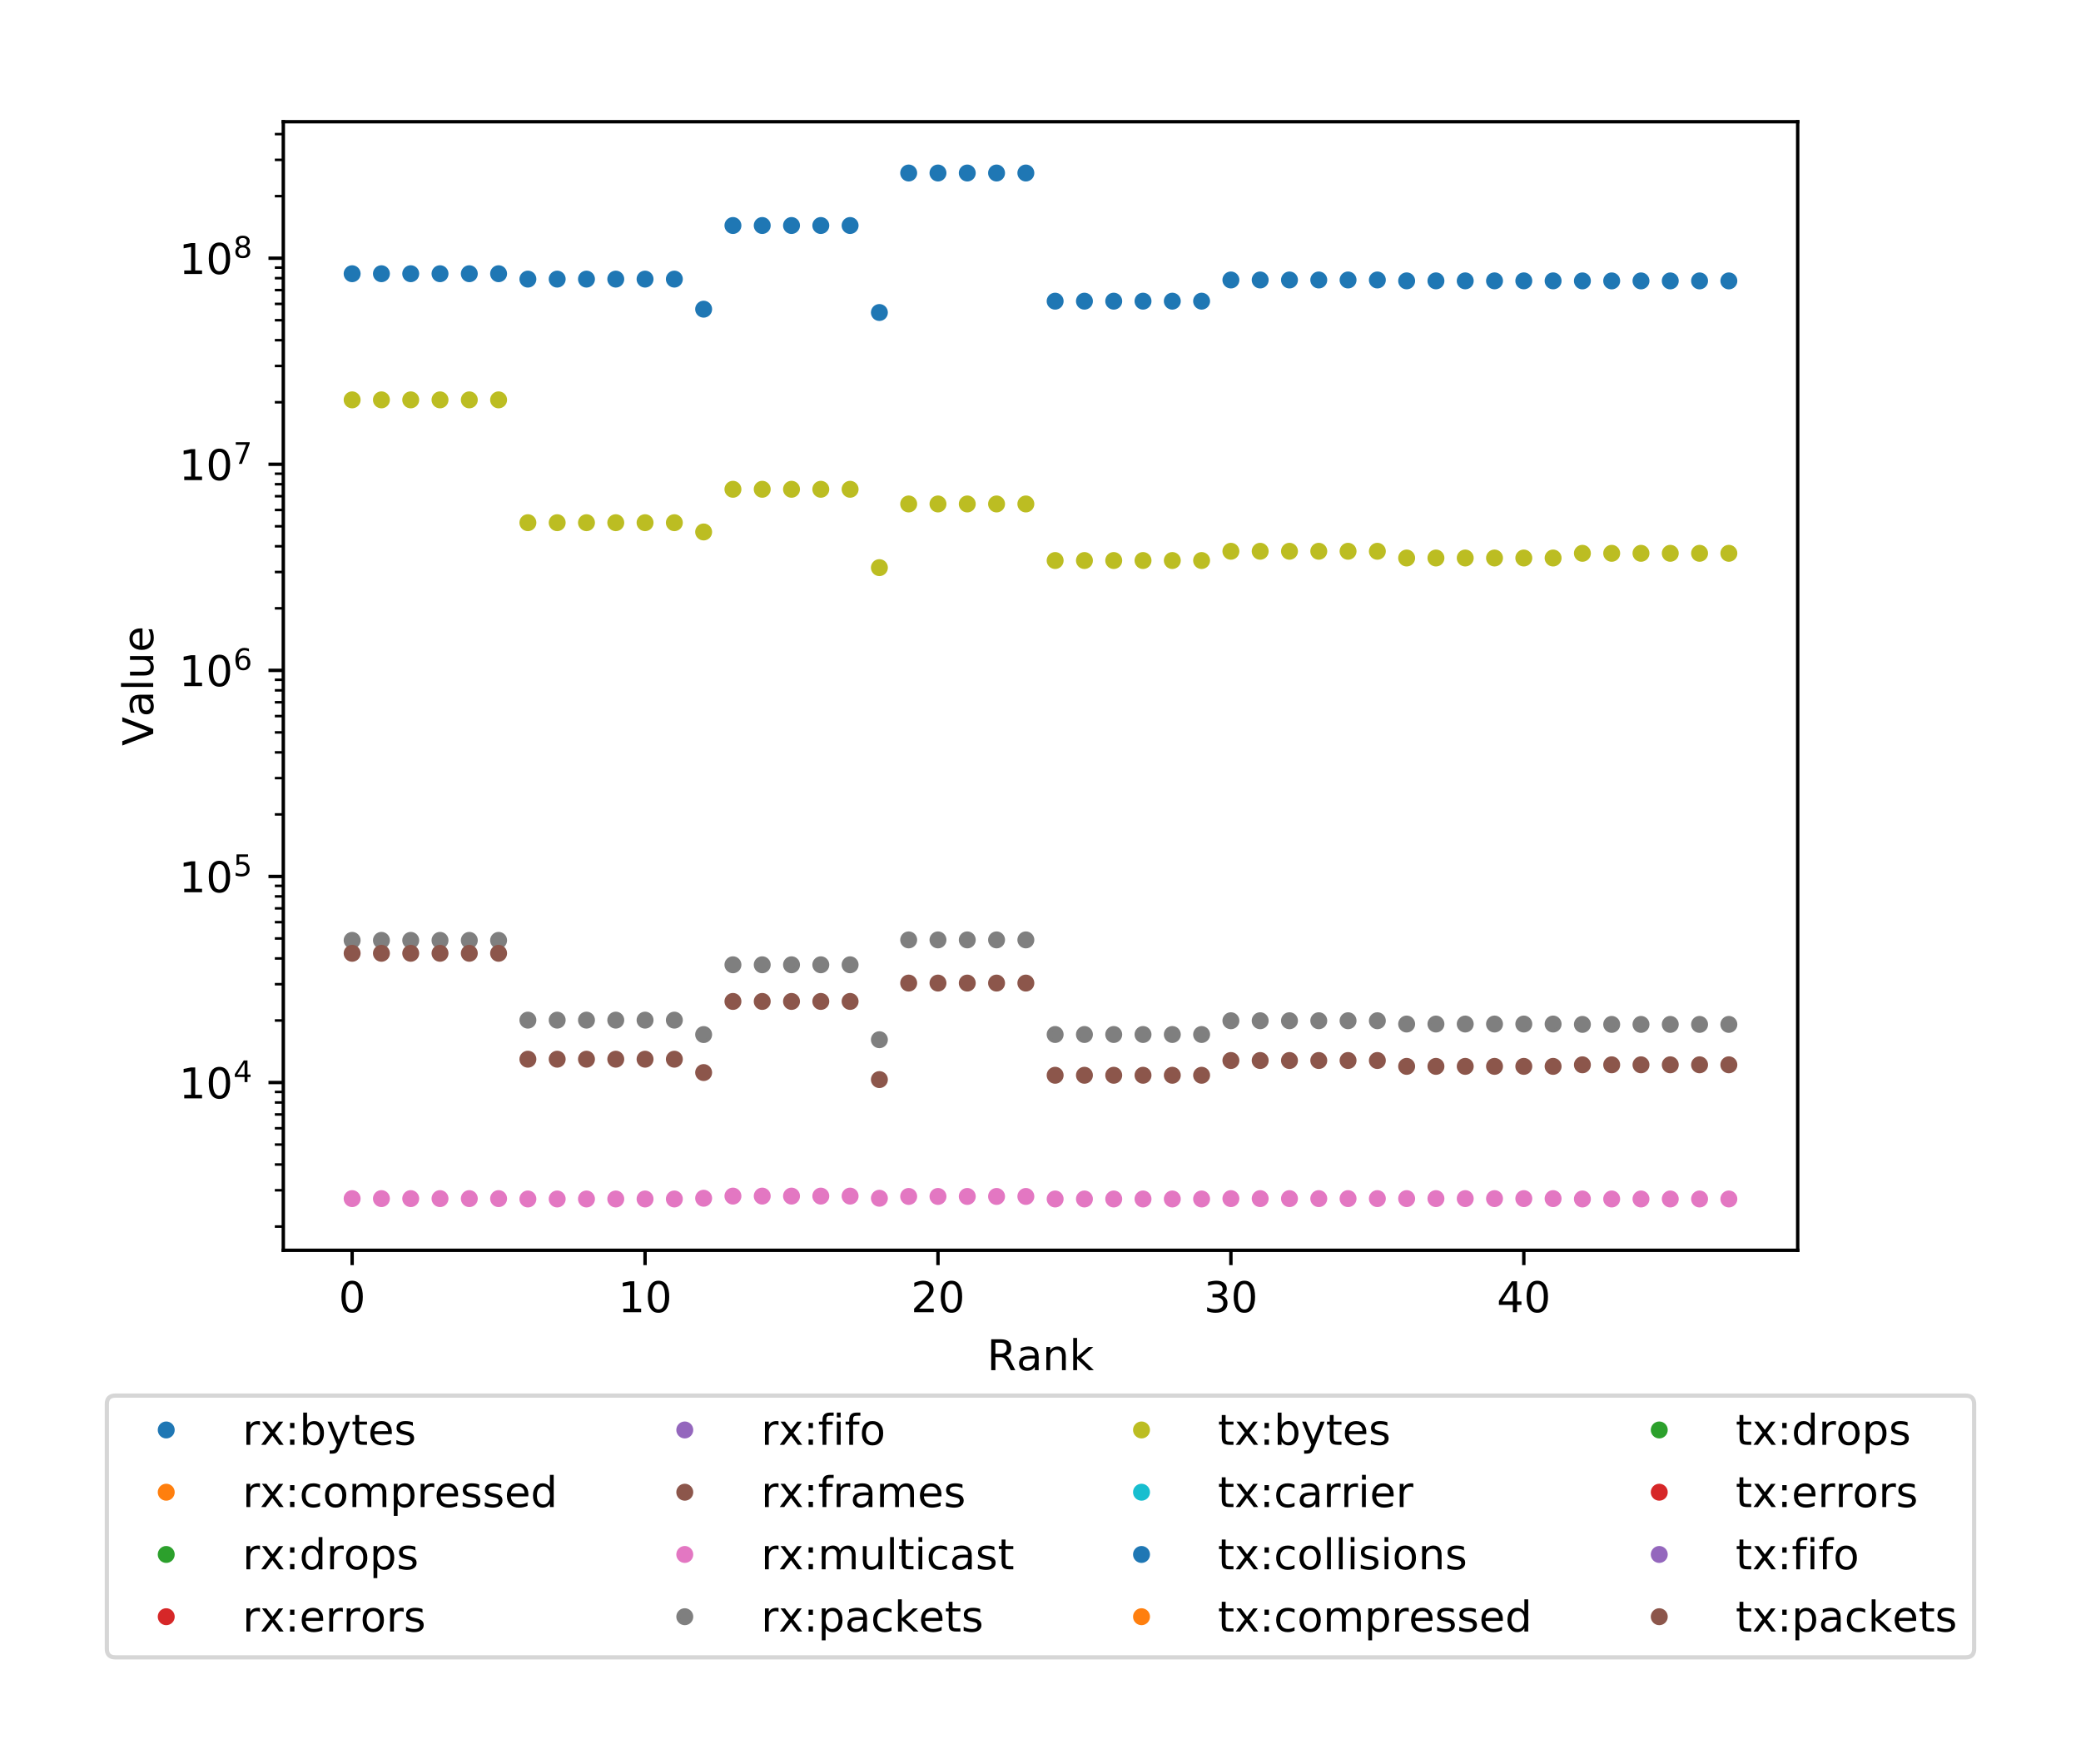 <?xml version="1.0" encoding="utf-8" standalone="no"?>
<!DOCTYPE svg PUBLIC "-//W3C//DTD SVG 1.1//EN"
  "http://www.w3.org/Graphics/SVG/1.1/DTD/svg11.dtd">
<!-- Created with matplotlib (http://matplotlib.org/) -->
<svg height="415.997pt" version="1.1" viewBox="0 0 490.736 415.997" width="490.736pt" xmlns="http://www.w3.org/2000/svg" xmlns:xlink="http://www.w3.org/1999/xlink">
 <defs>
  <style type="text/css">
*{stroke-linecap:butt;stroke-linejoin:round;}
  </style>
 </defs>
 <g id="figure_1">
  <g id="patch_1">
   <path d="M 0 415.997 
L 490.736 415.997 
L 490.736 -0 
L 0 -0 
z
" style="fill:#ffffff;"/>
  </g>
  <g id="axes_1">
   <g id="patch_2">
    <path d="M 66.808 294.812 
L 423.928 294.812 
L 423.928 28.7 
L 66.808 28.7 
z
" style="fill:#ffffff;"/>
   </g>
   <g id="matplotlib.axis_1">
    <g id="xtick_1">
     <g id="line2d_1">
      <defs>
       <path d="M 0 0 
L 0 3.5 
" id="md8108c5c5a" style="stroke:#000000;stroke-width:0.8;"/>
      </defs>
      <g>
       <use style="stroke:#000000;stroke-width:0.8;" x="83.041" xlink:href="#md8108c5c5a" y="294.812"/>
      </g>
     </g>
     <g id="text_1">
      <!-- 0 -->
      <defs>
       <path d="M 31.781 66.406 
Q 24.172 66.406 20.328 58.906 
Q 16.5 51.422 16.5 36.375 
Q 16.5 21.391 20.328 13.891 
Q 24.172 6.391 31.781 6.391 
Q 39.453 6.391 43.281 13.891 
Q 47.125 21.391 47.125 36.375 
Q 47.125 51.422 43.281 58.906 
Q 39.453 66.406 31.781 66.406 
z
M 31.781 74.219 
Q 44.047 74.219 50.516 64.516 
Q 56.984 54.828 56.984 36.375 
Q 56.984 17.969 50.516 8.266 
Q 44.047 -1.422 31.781 -1.422 
Q 19.531 -1.422 13.062 8.266 
Q 6.594 17.969 6.594 36.375 
Q 6.594 54.828 13.062 64.516 
Q 19.531 74.219 31.781 74.219 
z
" id="DejaVuSans-30"/>
      </defs>
      <g transform="translate(79.859 309.41)scale(0.1 -0.1)">
       <use xlink:href="#DejaVuSans-30"/>
      </g>
     </g>
    </g>
    <g id="xtick_2">
     <g id="line2d_2">
      <g>
       <use style="stroke:#000000;stroke-width:0.8;" x="152.116" xlink:href="#md8108c5c5a" y="294.812"/>
      </g>
     </g>
     <g id="text_2">
      <!-- 10 -->
      <defs>
       <path d="M 12.406 8.297 
L 28.516 8.297 
L 28.516 63.922 
L 10.984 60.406 
L 10.984 69.391 
L 28.422 72.906 
L 38.281 72.906 
L 38.281 8.297 
L 54.391 8.297 
L 54.391 0 
L 12.406 0 
z
" id="DejaVuSans-31"/>
      </defs>
      <g transform="translate(145.754 309.41)scale(0.1 -0.1)">
       <use xlink:href="#DejaVuSans-31"/>
       <use x="63.623" xlink:href="#DejaVuSans-30"/>
      </g>
     </g>
    </g>
    <g id="xtick_3">
     <g id="line2d_3">
      <g>
       <use style="stroke:#000000;stroke-width:0.8;" x="221.192" xlink:href="#md8108c5c5a" y="294.812"/>
      </g>
     </g>
     <g id="text_3">
      <!-- 20 -->
      <defs>
       <path d="M 19.188 8.297 
L 53.609 8.297 
L 53.609 0 
L 7.328 0 
L 7.328 8.297 
Q 12.938 14.109 22.625 23.891 
Q 32.328 33.688 34.812 36.531 
Q 39.547 41.844 41.422 45.531 
Q 43.312 49.219 43.312 52.781 
Q 43.312 58.594 39.234 62.25 
Q 35.156 65.922 28.609 65.922 
Q 23.969 65.922 18.812 64.312 
Q 13.672 62.703 7.812 59.422 
L 7.812 69.391 
Q 13.766 71.781 18.938 73 
Q 24.125 74.219 28.422 74.219 
Q 39.75 74.219 46.484 68.547 
Q 53.219 62.891 53.219 53.422 
Q 53.219 48.922 51.531 44.891 
Q 49.859 40.875 45.406 35.406 
Q 44.188 33.984 37.641 27.219 
Q 31.109 20.453 19.188 8.297 
z
" id="DejaVuSans-32"/>
      </defs>
      <g transform="translate(214.829 309.41)scale(0.1 -0.1)">
       <use xlink:href="#DejaVuSans-32"/>
       <use x="63.623" xlink:href="#DejaVuSans-30"/>
      </g>
     </g>
    </g>
    <g id="xtick_4">
     <g id="line2d_4">
      <g>
       <use style="stroke:#000000;stroke-width:0.8;" x="290.267" xlink:href="#md8108c5c5a" y="294.812"/>
      </g>
     </g>
     <g id="text_4">
      <!-- 30 -->
      <defs>
       <path d="M 40.578 39.312 
Q 47.656 37.797 51.625 33 
Q 55.609 28.219 55.609 21.188 
Q 55.609 10.406 48.188 4.484 
Q 40.766 -1.422 27.094 -1.422 
Q 22.516 -1.422 17.656 -0.516 
Q 12.797 0.391 7.625 2.203 
L 7.625 11.719 
Q 11.719 9.328 16.594 8.109 
Q 21.484 6.891 26.812 6.891 
Q 36.078 6.891 40.938 10.547 
Q 45.797 14.203 45.797 21.188 
Q 45.797 27.641 41.281 31.266 
Q 36.766 34.906 28.719 34.906 
L 20.219 34.906 
L 20.219 43.016 
L 29.109 43.016 
Q 36.375 43.016 40.234 45.922 
Q 44.094 48.828 44.094 54.297 
Q 44.094 59.906 40.109 62.906 
Q 36.141 65.922 28.719 65.922 
Q 24.656 65.922 20.016 65.031 
Q 15.375 64.156 9.812 62.312 
L 9.812 71.094 
Q 15.438 72.656 20.344 73.438 
Q 25.25 74.219 29.594 74.219 
Q 40.828 74.219 47.359 69.109 
Q 53.906 64.016 53.906 55.328 
Q 53.906 49.266 50.438 45.094 
Q 46.969 40.922 40.578 39.312 
z
" id="DejaVuSans-33"/>
      </defs>
      <g transform="translate(283.905 309.41)scale(0.1 -0.1)">
       <use xlink:href="#DejaVuSans-33"/>
       <use x="63.623" xlink:href="#DejaVuSans-30"/>
      </g>
     </g>
    </g>
    <g id="xtick_5">
     <g id="line2d_5">
      <g>
       <use style="stroke:#000000;stroke-width:0.8;" x="359.342" xlink:href="#md8108c5c5a" y="294.812"/>
      </g>
     </g>
     <g id="text_5">
      <!-- 40 -->
      <defs>
       <path d="M 37.797 64.312 
L 12.891 25.391 
L 37.797 25.391 
z
M 35.203 72.906 
L 47.609 72.906 
L 47.609 25.391 
L 58.016 25.391 
L 58.016 17.188 
L 47.609 17.188 
L 47.609 0 
L 37.797 0 
L 37.797 17.188 
L 4.891 17.188 
L 4.891 26.703 
z
" id="DejaVuSans-34"/>
      </defs>
      <g transform="translate(352.98 309.41)scale(0.1 -0.1)">
       <use xlink:href="#DejaVuSans-34"/>
       <use x="63.623" xlink:href="#DejaVuSans-30"/>
      </g>
     </g>
    </g>
    <g id="text_6">
     <!-- Rank -->
     <defs>
      <path d="M 44.391 34.188 
Q 47.562 33.109 50.562 29.594 
Q 53.562 26.078 56.594 19.922 
L 66.609 0 
L 56 0 
L 46.688 18.703 
Q 43.062 26.031 39.672 28.422 
Q 36.281 30.812 30.422 30.812 
L 19.672 30.812 
L 19.672 0 
L 9.812 0 
L 9.812 72.906 
L 32.078 72.906 
Q 44.578 72.906 50.734 67.672 
Q 56.891 62.453 56.891 51.906 
Q 56.891 45.016 53.688 40.469 
Q 50.484 35.938 44.391 34.188 
z
M 19.672 64.797 
L 19.672 38.922 
L 32.078 38.922 
Q 39.203 38.922 42.844 42.219 
Q 46.484 45.516 46.484 51.906 
Q 46.484 58.297 42.844 61.547 
Q 39.203 64.797 32.078 64.797 
z
" id="DejaVuSans-52"/>
      <path d="M 34.281 27.484 
Q 23.391 27.484 19.188 25 
Q 14.984 22.516 14.984 16.5 
Q 14.984 11.719 18.141 8.906 
Q 21.297 6.109 26.703 6.109 
Q 34.188 6.109 38.703 11.406 
Q 43.219 16.703 43.219 25.484 
L 43.219 27.484 
z
M 52.203 31.203 
L 52.203 0 
L 43.219 0 
L 43.219 8.297 
Q 40.141 3.328 35.547 0.953 
Q 30.953 -1.422 24.312 -1.422 
Q 15.922 -1.422 10.953 3.297 
Q 6 8.016 6 15.922 
Q 6 25.141 12.172 29.828 
Q 18.359 34.516 30.609 34.516 
L 43.219 34.516 
L 43.219 35.406 
Q 43.219 41.609 39.141 45 
Q 35.062 48.391 27.688 48.391 
Q 23 48.391 18.547 47.266 
Q 14.109 46.141 10.016 43.891 
L 10.016 52.203 
Q 14.938 54.109 19.578 55.047 
Q 24.219 56 28.609 56 
Q 40.484 56 46.344 49.844 
Q 52.203 43.703 52.203 31.203 
z
" id="DejaVuSans-61"/>
      <path d="M 54.891 33.016 
L 54.891 0 
L 45.906 0 
L 45.906 32.719 
Q 45.906 40.484 42.875 44.328 
Q 39.844 48.188 33.797 48.188 
Q 26.516 48.188 22.312 43.547 
Q 18.109 38.922 18.109 30.906 
L 18.109 0 
L 9.078 0 
L 9.078 54.688 
L 18.109 54.688 
L 18.109 46.188 
Q 21.344 51.125 25.703 53.562 
Q 30.078 56 35.797 56 
Q 45.219 56 50.047 50.172 
Q 54.891 44.344 54.891 33.016 
z
" id="DejaVuSans-6e"/>
      <path d="M 9.078 75.984 
L 18.109 75.984 
L 18.109 31.109 
L 44.922 54.688 
L 56.391 54.688 
L 27.391 29.109 
L 57.625 0 
L 45.906 0 
L 18.109 26.703 
L 18.109 0 
L 9.078 0 
z
" id="DejaVuSans-6b"/>
     </defs>
     <g transform="translate(232.767 323.089)scale(0.1 -0.1)">
      <use xlink:href="#DejaVuSans-52"/>
      <use x="69.451" xlink:href="#DejaVuSans-61"/>
      <use x="130.73" xlink:href="#DejaVuSans-6e"/>
      <use x="194.109" xlink:href="#DejaVuSans-6b"/>
     </g>
    </g>
   </g>
   <g id="matplotlib.axis_2">
    <g id="ytick_1">
     <g id="line2d_6">
      <defs>
       <path d="M 0 0 
L -3.5 0 
" id="mfd2c78dfb0" style="stroke:#000000;stroke-width:0.8;"/>
      </defs>
      <g>
       <use style="stroke:#000000;stroke-width:0.8;" x="66.808" xlink:href="#mfd2c78dfb0" y="255.257"/>
      </g>
     </g>
     <g id="text_7">
      <!-- $\mathdefault{10^{4}}$ -->
      <g transform="translate(42.208 259.056)scale(0.1 -0.1)">
       <use transform="translate(0 0.684)" xlink:href="#DejaVuSans-31"/>
       <use transform="translate(63.623 0.684)" xlink:href="#DejaVuSans-30"/>
       <use transform="translate(128.203 38.966)scale(0.7)" xlink:href="#DejaVuSans-34"/>
      </g>
     </g>
    </g>
    <g id="ytick_2">
     <g id="line2d_7">
      <g>
       <use style="stroke:#000000;stroke-width:0.8;" x="66.808" xlink:href="#mfd2c78dfb0" y="206.662"/>
      </g>
     </g>
     <g id="text_8">
      <!-- $\mathdefault{10^{5}}$ -->
      <defs>
       <path d="M 10.797 72.906 
L 49.516 72.906 
L 49.516 64.594 
L 19.828 64.594 
L 19.828 46.734 
Q 21.969 47.469 24.109 47.828 
Q 26.266 48.188 28.422 48.188 
Q 40.625 48.188 47.75 41.5 
Q 54.891 34.812 54.891 23.391 
Q 54.891 11.625 47.562 5.094 
Q 40.234 -1.422 26.906 -1.422 
Q 22.312 -1.422 17.547 -0.641 
Q 12.797 0.141 7.719 1.703 
L 7.719 11.625 
Q 12.109 9.234 16.797 8.062 
Q 21.484 6.891 26.703 6.891 
Q 35.156 6.891 40.078 11.328 
Q 45.016 15.766 45.016 23.391 
Q 45.016 31 40.078 35.438 
Q 35.156 39.891 26.703 39.891 
Q 22.75 39.891 18.812 39.016 
Q 14.891 38.141 10.797 36.281 
z
" id="DejaVuSans-35"/>
      </defs>
      <g transform="translate(42.208 210.462)scale(0.1 -0.1)">
       <use transform="translate(0 0.684)" xlink:href="#DejaVuSans-31"/>
       <use transform="translate(63.623 0.684)" xlink:href="#DejaVuSans-30"/>
       <use transform="translate(128.203 38.966)scale(0.7)" xlink:href="#DejaVuSans-35"/>
      </g>
     </g>
    </g>
    <g id="ytick_3">
     <g id="line2d_8">
      <g>
       <use style="stroke:#000000;stroke-width:0.8;" x="66.808" xlink:href="#mfd2c78dfb0" y="158.068"/>
      </g>
     </g>
     <g id="text_9">
      <!-- $\mathdefault{10^{6}}$ -->
      <defs>
       <path d="M 33.016 40.375 
Q 26.375 40.375 22.484 35.828 
Q 18.609 31.297 18.609 23.391 
Q 18.609 15.531 22.484 10.953 
Q 26.375 6.391 33.016 6.391 
Q 39.656 6.391 43.531 10.953 
Q 47.406 15.531 47.406 23.391 
Q 47.406 31.297 43.531 35.828 
Q 39.656 40.375 33.016 40.375 
z
M 52.594 71.297 
L 52.594 62.312 
Q 48.875 64.062 45.094 64.984 
Q 41.312 65.922 37.594 65.922 
Q 27.828 65.922 22.672 59.328 
Q 17.531 52.734 16.797 39.406 
Q 19.672 43.656 24.016 45.922 
Q 28.375 48.188 33.594 48.188 
Q 44.578 48.188 50.953 41.516 
Q 57.328 34.859 57.328 23.391 
Q 57.328 12.156 50.688 5.359 
Q 44.047 -1.422 33.016 -1.422 
Q 20.359 -1.422 13.672 8.266 
Q 6.984 17.969 6.984 36.375 
Q 6.984 53.656 15.188 63.938 
Q 23.391 74.219 37.203 74.219 
Q 40.922 74.219 44.703 73.484 
Q 48.484 72.75 52.594 71.297 
z
" id="DejaVuSans-36"/>
      </defs>
      <g transform="translate(42.208 161.867)scale(0.1 -0.1)">
       <use transform="translate(0 0.766)" xlink:href="#DejaVuSans-31"/>
       <use transform="translate(63.623 0.766)" xlink:href="#DejaVuSans-30"/>
       <use transform="translate(128.203 39.047)scale(0.7)" xlink:href="#DejaVuSans-36"/>
      </g>
     </g>
    </g>
    <g id="ytick_4">
     <g id="line2d_9">
      <g>
       <use style="stroke:#000000;stroke-width:0.8;" x="66.808" xlink:href="#mfd2c78dfb0" y="109.474"/>
      </g>
     </g>
     <g id="text_10">
      <!-- $\mathdefault{10^{7}}$ -->
      <defs>
       <path d="M 8.203 72.906 
L 55.078 72.906 
L 55.078 68.703 
L 28.609 0 
L 18.312 0 
L 43.219 64.594 
L 8.203 64.594 
z
" id="DejaVuSans-37"/>
      </defs>
      <g transform="translate(42.208 113.273)scale(0.1 -0.1)">
       <use transform="translate(0 0.684)" xlink:href="#DejaVuSans-31"/>
       <use transform="translate(63.623 0.684)" xlink:href="#DejaVuSans-30"/>
       <use transform="translate(128.203 38.966)scale(0.7)" xlink:href="#DejaVuSans-37"/>
      </g>
     </g>
    </g>
    <g id="ytick_5">
     <g id="line2d_10">
      <g>
       <use style="stroke:#000000;stroke-width:0.8;" x="66.808" xlink:href="#mfd2c78dfb0" y="60.88"/>
      </g>
     </g>
     <g id="text_11">
      <!-- $\mathdefault{10^{8}}$ -->
      <defs>
       <path d="M 31.781 34.625 
Q 24.75 34.625 20.719 30.859 
Q 16.703 27.094 16.703 20.516 
Q 16.703 13.922 20.719 10.156 
Q 24.75 6.391 31.781 6.391 
Q 38.812 6.391 42.859 10.172 
Q 46.922 13.969 46.922 20.516 
Q 46.922 27.094 42.891 30.859 
Q 38.875 34.625 31.781 34.625 
z
M 21.922 38.812 
Q 15.578 40.375 12.031 44.719 
Q 8.5 49.078 8.5 55.328 
Q 8.5 64.062 14.719 69.141 
Q 20.953 74.219 31.781 74.219 
Q 42.672 74.219 48.875 69.141 
Q 55.078 64.062 55.078 55.328 
Q 55.078 49.078 51.531 44.719 
Q 48 40.375 41.703 38.812 
Q 48.828 37.156 52.797 32.312 
Q 56.781 27.484 56.781 20.516 
Q 56.781 9.906 50.312 4.234 
Q 43.844 -1.422 31.781 -1.422 
Q 19.734 -1.422 13.25 4.234 
Q 6.781 9.906 6.781 20.516 
Q 6.781 27.484 10.781 32.312 
Q 14.797 37.156 21.922 38.812 
z
M 18.312 54.391 
Q 18.312 48.734 21.844 45.562 
Q 25.391 42.391 31.781 42.391 
Q 38.141 42.391 41.719 45.562 
Q 45.312 48.734 45.312 54.391 
Q 45.312 60.062 41.719 63.234 
Q 38.141 66.406 31.781 66.406 
Q 25.391 66.406 21.844 63.234 
Q 18.312 60.062 18.312 54.391 
z
" id="DejaVuSans-38"/>
      </defs>
      <g transform="translate(42.208 64.679)scale(0.1 -0.1)">
       <use transform="translate(0 0.766)" xlink:href="#DejaVuSans-31"/>
       <use transform="translate(63.623 0.766)" xlink:href="#DejaVuSans-30"/>
       <use transform="translate(128.203 39.047)scale(0.7)" xlink:href="#DejaVuSans-38"/>
      </g>
     </g>
    </g>
    <g id="ytick_6">
     <g id="line2d_11">
      <defs>
       <path d="M 0 0 
L -2 0 
" id="m298c183598" style="stroke:#000000;stroke-width:0.6;"/>
      </defs>
      <g>
       <use style="stroke:#000000;stroke-width:0.6;" x="66.808" xlink:href="#m298c183598" y="289.222"/>
      </g>
     </g>
    </g>
    <g id="ytick_7">
     <g id="line2d_12">
      <g>
       <use style="stroke:#000000;stroke-width:0.6;" x="66.808" xlink:href="#m298c183598" y="280.665"/>
      </g>
     </g>
    </g>
    <g id="ytick_8">
     <g id="line2d_13">
      <g>
       <use style="stroke:#000000;stroke-width:0.6;" x="66.808" xlink:href="#m298c183598" y="274.594"/>
      </g>
     </g>
    </g>
    <g id="ytick_9">
     <g id="line2d_14">
      <g>
       <use style="stroke:#000000;stroke-width:0.6;" x="66.808" xlink:href="#m298c183598" y="269.885"/>
      </g>
     </g>
    </g>
    <g id="ytick_10">
     <g id="line2d_15">
      <g>
       <use style="stroke:#000000;stroke-width:0.6;" x="66.808" xlink:href="#m298c183598" y="266.037"/>
      </g>
     </g>
    </g>
    <g id="ytick_11">
     <g id="line2d_16">
      <g>
       <use style="stroke:#000000;stroke-width:0.6;" x="66.808" xlink:href="#m298c183598" y="262.784"/>
      </g>
     </g>
    </g>
    <g id="ytick_12">
     <g id="line2d_17">
      <g>
       <use style="stroke:#000000;stroke-width:0.6;" x="66.808" xlink:href="#m298c183598" y="259.966"/>
      </g>
     </g>
    </g>
    <g id="ytick_13">
     <g id="line2d_18">
      <g>
       <use style="stroke:#000000;stroke-width:0.6;" x="66.808" xlink:href="#m298c183598" y="257.48"/>
      </g>
     </g>
    </g>
    <g id="ytick_14">
     <g id="line2d_19">
      <g>
       <use style="stroke:#000000;stroke-width:0.6;" x="66.808" xlink:href="#m298c183598" y="240.628"/>
      </g>
     </g>
    </g>
    <g id="ytick_15">
     <g id="line2d_20">
      <g>
       <use style="stroke:#000000;stroke-width:0.6;" x="66.808" xlink:href="#m298c183598" y="232.071"/>
      </g>
     </g>
    </g>
    <g id="ytick_16">
     <g id="line2d_21">
      <g>
       <use style="stroke:#000000;stroke-width:0.6;" x="66.808" xlink:href="#m298c183598" y="226"/>
      </g>
     </g>
    </g>
    <g id="ytick_17">
     <g id="line2d_22">
      <g>
       <use style="stroke:#000000;stroke-width:0.6;" x="66.808" xlink:href="#m298c183598" y="221.291"/>
      </g>
     </g>
    </g>
    <g id="ytick_18">
     <g id="line2d_23">
      <g>
       <use style="stroke:#000000;stroke-width:0.6;" x="66.808" xlink:href="#m298c183598" y="217.443"/>
      </g>
     </g>
    </g>
    <g id="ytick_19">
     <g id="line2d_24">
      <g>
       <use style="stroke:#000000;stroke-width:0.6;" x="66.808" xlink:href="#m298c183598" y="214.19"/>
      </g>
     </g>
    </g>
    <g id="ytick_20">
     <g id="line2d_25">
      <g>
       <use style="stroke:#000000;stroke-width:0.6;" x="66.808" xlink:href="#m298c183598" y="211.372"/>
      </g>
     </g>
    </g>
    <g id="ytick_21">
     <g id="line2d_26">
      <g>
       <use style="stroke:#000000;stroke-width:0.6;" x="66.808" xlink:href="#m298c183598" y="208.886"/>
      </g>
     </g>
    </g>
    <g id="ytick_22">
     <g id="line2d_27">
      <g>
       <use style="stroke:#000000;stroke-width:0.6;" x="66.808" xlink:href="#m298c183598" y="192.034"/>
      </g>
     </g>
    </g>
    <g id="ytick_23">
     <g id="line2d_28">
      <g>
       <use style="stroke:#000000;stroke-width:0.6;" x="66.808" xlink:href="#m298c183598" y="183.477"/>
      </g>
     </g>
    </g>
    <g id="ytick_24">
     <g id="line2d_29">
      <g>
       <use style="stroke:#000000;stroke-width:0.6;" x="66.808" xlink:href="#m298c183598" y="177.406"/>
      </g>
     </g>
    </g>
    <g id="ytick_25">
     <g id="line2d_30">
      <g>
       <use style="stroke:#000000;stroke-width:0.6;" x="66.808" xlink:href="#m298c183598" y="172.697"/>
      </g>
     </g>
    </g>
    <g id="ytick_26">
     <g id="line2d_31">
      <g>
       <use style="stroke:#000000;stroke-width:0.6;" x="66.808" xlink:href="#m298c183598" y="168.849"/>
      </g>
     </g>
    </g>
    <g id="ytick_27">
     <g id="line2d_32">
      <g>
       <use style="stroke:#000000;stroke-width:0.6;" x="66.808" xlink:href="#m298c183598" y="165.596"/>
      </g>
     </g>
    </g>
    <g id="ytick_28">
     <g id="line2d_33">
      <g>
       <use style="stroke:#000000;stroke-width:0.6;" x="66.808" xlink:href="#m298c183598" y="162.777"/>
      </g>
     </g>
    </g>
    <g id="ytick_29">
     <g id="line2d_34">
      <g>
       <use style="stroke:#000000;stroke-width:0.6;" x="66.808" xlink:href="#m298c183598" y="160.292"/>
      </g>
     </g>
    </g>
    <g id="ytick_30">
     <g id="line2d_35">
      <g>
       <use style="stroke:#000000;stroke-width:0.6;" x="66.808" xlink:href="#m298c183598" y="143.44"/>
      </g>
     </g>
    </g>
    <g id="ytick_31">
     <g id="line2d_36">
      <g>
       <use style="stroke:#000000;stroke-width:0.6;" x="66.808" xlink:href="#m298c183598" y="134.883"/>
      </g>
     </g>
    </g>
    <g id="ytick_32">
     <g id="line2d_37">
      <g>
       <use style="stroke:#000000;stroke-width:0.6;" x="66.808" xlink:href="#m298c183598" y="128.812"/>
      </g>
     </g>
    </g>
    <g id="ytick_33">
     <g id="line2d_38">
      <g>
       <use style="stroke:#000000;stroke-width:0.6;" x="66.808" xlink:href="#m298c183598" y="124.102"/>
      </g>
     </g>
    </g>
    <g id="ytick_34">
     <g id="line2d_39">
      <g>
       <use style="stroke:#000000;stroke-width:0.6;" x="66.808" xlink:href="#m298c183598" y="120.255"/>
      </g>
     </g>
    </g>
    <g id="ytick_35">
     <g id="line2d_40">
      <g>
       <use style="stroke:#000000;stroke-width:0.6;" x="66.808" xlink:href="#m298c183598" y="117.001"/>
      </g>
     </g>
    </g>
    <g id="ytick_36">
     <g id="line2d_41">
      <g>
       <use style="stroke:#000000;stroke-width:0.6;" x="66.808" xlink:href="#m298c183598" y="114.183"/>
      </g>
     </g>
    </g>
    <g id="ytick_37">
     <g id="line2d_42">
      <g>
       <use style="stroke:#000000;stroke-width:0.6;" x="66.808" xlink:href="#m298c183598" y="111.698"/>
      </g>
     </g>
    </g>
    <g id="ytick_38">
     <g id="line2d_43">
      <g>
       <use style="stroke:#000000;stroke-width:0.6;" x="66.808" xlink:href="#m298c183598" y="94.846"/>
      </g>
     </g>
    </g>
    <g id="ytick_39">
     <g id="line2d_44">
      <g>
       <use style="stroke:#000000;stroke-width:0.6;" x="66.808" xlink:href="#m298c183598" y="86.289"/>
      </g>
     </g>
    </g>
    <g id="ytick_40">
     <g id="line2d_45">
      <g>
       <use style="stroke:#000000;stroke-width:0.6;" x="66.808" xlink:href="#m298c183598" y="80.217"/>
      </g>
     </g>
    </g>
    <g id="ytick_41">
     <g id="line2d_46">
      <g>
       <use style="stroke:#000000;stroke-width:0.6;" x="66.808" xlink:href="#m298c183598" y="75.508"/>
      </g>
     </g>
    </g>
    <g id="ytick_42">
     <g id="line2d_47">
      <g>
       <use style="stroke:#000000;stroke-width:0.6;" x="66.808" xlink:href="#m298c183598" y="71.66"/>
      </g>
     </g>
    </g>
    <g id="ytick_43">
     <g id="line2d_48">
      <g>
       <use style="stroke:#000000;stroke-width:0.6;" x="66.808" xlink:href="#m298c183598" y="68.407"/>
      </g>
     </g>
    </g>
    <g id="ytick_44">
     <g id="line2d_49">
      <g>
       <use style="stroke:#000000;stroke-width:0.6;" x="66.808" xlink:href="#m298c183598" y="65.589"/>
      </g>
     </g>
    </g>
    <g id="ytick_45">
     <g id="line2d_50">
      <g>
       <use style="stroke:#000000;stroke-width:0.6;" x="66.808" xlink:href="#m298c183598" y="63.103"/>
      </g>
     </g>
    </g>
    <g id="ytick_46">
     <g id="line2d_51">
      <g>
       <use style="stroke:#000000;stroke-width:0.6;" x="66.808" xlink:href="#m298c183598" y="46.252"/>
      </g>
     </g>
    </g>
    <g id="ytick_47">
     <g id="line2d_52">
      <g>
       <use style="stroke:#000000;stroke-width:0.6;" x="66.808" xlink:href="#m298c183598" y="37.695"/>
      </g>
     </g>
    </g>
    <g id="ytick_48">
     <g id="line2d_53">
      <g>
       <use style="stroke:#000000;stroke-width:0.6;" x="66.808" xlink:href="#m298c183598" y="31.623"/>
      </g>
     </g>
    </g>
    <g id="text_12">
     <!-- Value -->
     <defs>
      <path d="M 28.609 0 
L 0.781 72.906 
L 11.078 72.906 
L 34.188 11.531 
L 57.328 72.906 
L 67.578 72.906 
L 39.797 0 
z
" id="DejaVuSans-56"/>
      <path d="M 9.422 75.984 
L 18.406 75.984 
L 18.406 0 
L 9.422 0 
z
" id="DejaVuSans-6c"/>
      <path d="M 8.5 21.578 
L 8.5 54.688 
L 17.484 54.688 
L 17.484 21.922 
Q 17.484 14.156 20.5 10.266 
Q 23.531 6.391 29.594 6.391 
Q 36.859 6.391 41.078 11.031 
Q 45.312 15.672 45.312 23.688 
L 45.312 54.688 
L 54.297 54.688 
L 54.297 0 
L 45.312 0 
L 45.312 8.406 
Q 42.047 3.422 37.719 1 
Q 33.406 -1.422 27.688 -1.422 
Q 18.266 -1.422 13.375 4.438 
Q 8.5 10.297 8.5 21.578 
z
M 31.109 56 
z
" id="DejaVuSans-75"/>
      <path d="M 56.203 29.594 
L 56.203 25.203 
L 14.891 25.203 
Q 15.484 15.922 20.484 11.062 
Q 25.484 6.203 34.422 6.203 
Q 39.594 6.203 44.453 7.469 
Q 49.312 8.734 54.109 11.281 
L 54.109 2.781 
Q 49.266 0.734 44.188 -0.344 
Q 39.109 -1.422 33.891 -1.422 
Q 20.797 -1.422 13.156 6.188 
Q 5.516 13.812 5.516 26.812 
Q 5.516 40.234 12.766 48.109 
Q 20.016 56 32.328 56 
Q 43.359 56 49.781 48.891 
Q 56.203 41.797 56.203 29.594 
z
M 47.219 32.234 
Q 47.125 39.594 43.094 43.984 
Q 39.062 48.391 32.422 48.391 
Q 24.906 48.391 20.391 44.141 
Q 15.875 39.891 15.188 32.172 
z
" id="DejaVuSans-65"/>
     </defs>
     <g transform="translate(36.128 175.869)rotate(-90)scale(0.1 -0.1)">
      <use xlink:href="#DejaVuSans-56"/>
      <use x="68.299" xlink:href="#DejaVuSans-61"/>
      <use x="129.578" xlink:href="#DejaVuSans-6c"/>
      <use x="157.361" xlink:href="#DejaVuSans-75"/>
      <use x="220.74" xlink:href="#DejaVuSans-65"/>
     </g>
    </g>
   </g>
   <g id="line2d_54">
    <defs>
     <path d="M 0 1.5 
C 0.398 1.5 0.779 1.342 1.061 1.061 
C 1.342 0.779 1.5 0.398 1.5 0 
C 1.5 -0.398 1.342 -0.779 1.061 -1.061 
C 0.779 -1.342 0.398 -1.5 0 -1.5 
C -0.398 -1.5 -0.779 -1.342 -1.061 -1.061 
C -1.342 -0.779 -1.5 -0.398 -1.5 0 
C -1.5 0.398 -1.342 0.779 -1.061 1.061 
C -0.779 1.342 -0.398 1.5 0 1.5 
z
" id="mecc7d7780e" style="stroke:#1f77b4;"/>
    </defs>
    <g clip-path="url(#p5ed6dfcef4)">
     <use style="fill:#1f77b4;stroke:#1f77b4;" x="83.041" xlink:href="#mecc7d7780e" y="64.543"/>
     <use style="fill:#1f77b4;stroke:#1f77b4;" x="89.948" xlink:href="#mecc7d7780e" y="64.543"/>
     <use style="fill:#1f77b4;stroke:#1f77b4;" x="96.856" xlink:href="#mecc7d7780e" y="64.543"/>
     <use style="fill:#1f77b4;stroke:#1f77b4;" x="103.763" xlink:href="#mecc7d7780e" y="64.543"/>
     <use style="fill:#1f77b4;stroke:#1f77b4;" x="110.671" xlink:href="#mecc7d7780e" y="64.543"/>
     <use style="fill:#1f77b4;stroke:#1f77b4;" x="117.578" xlink:href="#mecc7d7780e" y="64.543"/>
     <use style="fill:#1f77b4;stroke:#1f77b4;" x="124.486" xlink:href="#mecc7d7780e" y="65.813"/>
     <use style="fill:#1f77b4;stroke:#1f77b4;" x="131.394" xlink:href="#mecc7d7780e" y="65.813"/>
     <use style="fill:#1f77b4;stroke:#1f77b4;" x="138.301" xlink:href="#mecc7d7780e" y="65.813"/>
     <use style="fill:#1f77b4;stroke:#1f77b4;" x="145.209" xlink:href="#mecc7d7780e" y="65.813"/>
     <use style="fill:#1f77b4;stroke:#1f77b4;" x="152.116" xlink:href="#mecc7d7780e" y="65.813"/>
     <use style="fill:#1f77b4;stroke:#1f77b4;" x="159.024" xlink:href="#mecc7d7780e" y="65.813"/>
     <use style="fill:#1f77b4;stroke:#1f77b4;" x="165.931" xlink:href="#mecc7d7780e" y="72.904"/>
     <use style="fill:#1f77b4;stroke:#1f77b4;" x="172.839" xlink:href="#mecc7d7780e" y="53.175"/>
     <use style="fill:#1f77b4;stroke:#1f77b4;" x="179.746" xlink:href="#mecc7d7780e" y="53.175"/>
     <use style="fill:#1f77b4;stroke:#1f77b4;" x="186.654" xlink:href="#mecc7d7780e" y="53.175"/>
     <use style="fill:#1f77b4;stroke:#1f77b4;" x="193.561" xlink:href="#mecc7d7780e" y="53.175"/>
     <use style="fill:#1f77b4;stroke:#1f77b4;" x="200.469" xlink:href="#mecc7d7780e" y="53.175"/>
     <use style="fill:#1f77b4;stroke:#1f77b4;" x="207.376" xlink:href="#mecc7d7780e" y="73.69"/>
     <use style="fill:#1f77b4;stroke:#1f77b4;" x="214.284" xlink:href="#mecc7d7780e" y="40.796"/>
     <use style="fill:#1f77b4;stroke:#1f77b4;" x="221.192" xlink:href="#mecc7d7780e" y="40.796"/>
     <use style="fill:#1f77b4;stroke:#1f77b4;" x="228.099" xlink:href="#mecc7d7780e" y="40.796"/>
     <use style="fill:#1f77b4;stroke:#1f77b4;" x="235.007" xlink:href="#mecc7d7780e" y="40.796"/>
     <use style="fill:#1f77b4;stroke:#1f77b4;" x="241.914" xlink:href="#mecc7d7780e" y="40.796"/>
     <use style="fill:#1f77b4;stroke:#1f77b4;" x="248.822" xlink:href="#mecc7d7780e" y="71.014"/>
     <use style="fill:#1f77b4;stroke:#1f77b4;" x="255.729" xlink:href="#mecc7d7780e" y="71.014"/>
     <use style="fill:#1f77b4;stroke:#1f77b4;" x="262.637" xlink:href="#mecc7d7780e" y="71.014"/>
     <use style="fill:#1f77b4;stroke:#1f77b4;" x="269.544" xlink:href="#mecc7d7780e" y="71.014"/>
     <use style="fill:#1f77b4;stroke:#1f77b4;" x="276.452" xlink:href="#mecc7d7780e" y="71.014"/>
     <use style="fill:#1f77b4;stroke:#1f77b4;" x="283.359" xlink:href="#mecc7d7780e" y="71.014"/>
     <use style="fill:#1f77b4;stroke:#1f77b4;" x="290.267" xlink:href="#mecc7d7780e" y="66.017"/>
     <use style="fill:#1f77b4;stroke:#1f77b4;" x="297.175" xlink:href="#mecc7d7780e" y="66.017"/>
     <use style="fill:#1f77b4;stroke:#1f77b4;" x="304.082" xlink:href="#mecc7d7780e" y="66.017"/>
     <use style="fill:#1f77b4;stroke:#1f77b4;" x="310.99" xlink:href="#mecc7d7780e" y="66.017"/>
     <use style="fill:#1f77b4;stroke:#1f77b4;" x="317.897" xlink:href="#mecc7d7780e" y="66.017"/>
     <use style="fill:#1f77b4;stroke:#1f77b4;" x="324.805" xlink:href="#mecc7d7780e" y="66.017"/>
     <use style="fill:#1f77b4;stroke:#1f77b4;" x="331.712" xlink:href="#mecc7d7780e" y="66.227"/>
     <use style="fill:#1f77b4;stroke:#1f77b4;" x="338.62" xlink:href="#mecc7d7780e" y="66.227"/>
     <use style="fill:#1f77b4;stroke:#1f77b4;" x="345.527" xlink:href="#mecc7d7780e" y="66.227"/>
     <use style="fill:#1f77b4;stroke:#1f77b4;" x="352.435" xlink:href="#mecc7d7780e" y="66.227"/>
     <use style="fill:#1f77b4;stroke:#1f77b4;" x="359.342" xlink:href="#mecc7d7780e" y="66.227"/>
     <use style="fill:#1f77b4;stroke:#1f77b4;" x="366.25" xlink:href="#mecc7d7780e" y="66.227"/>
     <use style="fill:#1f77b4;stroke:#1f77b4;" x="373.158" xlink:href="#mecc7d7780e" y="66.236"/>
     <use style="fill:#1f77b4;stroke:#1f77b4;" x="380.065" xlink:href="#mecc7d7780e" y="66.236"/>
     <use style="fill:#1f77b4;stroke:#1f77b4;" x="386.973" xlink:href="#mecc7d7780e" y="66.236"/>
     <use style="fill:#1f77b4;stroke:#1f77b4;" x="393.88" xlink:href="#mecc7d7780e" y="66.236"/>
     <use style="fill:#1f77b4;stroke:#1f77b4;" x="400.788" xlink:href="#mecc7d7780e" y="66.236"/>
     <use style="fill:#1f77b4;stroke:#1f77b4;" x="407.695" xlink:href="#mecc7d7780e" y="66.236"/>
    </g>
   </g>
   <g id="line2d_55">
    <defs>
     <path d="M 0 1.5 
C 0.398 1.5 0.779 1.342 1.061 1.061 
C 1.342 0.779 1.5 0.398 1.5 0 
C 1.5 -0.398 1.342 -0.779 1.061 -1.061 
C 0.779 -1.342 0.398 -1.5 0 -1.5 
C -0.398 -1.5 -0.779 -1.342 -1.061 -1.061 
C -1.342 -0.779 -1.5 -0.398 -1.5 0 
C -1.5 0.398 -1.342 0.779 -1.061 1.061 
C -0.779 1.342 -0.398 1.5 0 1.5 
z
" id="mf8fc346bfe" style="stroke:#ff7f0e;"/>
    </defs>
    <g clip-path="url(#p5ed6dfcef4)"/>
   </g>
   <g id="line2d_56">
    <defs>
     <path d="M 0 1.5 
C 0.398 1.5 0.779 1.342 1.061 1.061 
C 1.342 0.779 1.5 0.398 1.5 0 
C 1.5 -0.398 1.342 -0.779 1.061 -1.061 
C 0.779 -1.342 0.398 -1.5 0 -1.5 
C -0.398 -1.5 -0.779 -1.342 -1.061 -1.061 
C -1.342 -0.779 -1.5 -0.398 -1.5 0 
C -1.5 0.398 -1.342 0.779 -1.061 1.061 
C -0.779 1.342 -0.398 1.5 0 1.5 
z
" id="m6756a25048" style="stroke:#2ca02c;"/>
    </defs>
    <g clip-path="url(#p5ed6dfcef4)"/>
   </g>
   <g id="line2d_57">
    <defs>
     <path d="M 0 1.5 
C 0.398 1.5 0.779 1.342 1.061 1.061 
C 1.342 0.779 1.5 0.398 1.5 0 
C 1.5 -0.398 1.342 -0.779 1.061 -1.061 
C 0.779 -1.342 0.398 -1.5 0 -1.5 
C -0.398 -1.5 -0.779 -1.342 -1.061 -1.061 
C -1.342 -0.779 -1.5 -0.398 -1.5 0 
C -1.5 0.398 -1.342 0.779 -1.061 1.061 
C -0.779 1.342 -0.398 1.5 0 1.5 
z
" id="m90d41f63c2" style="stroke:#d62728;"/>
    </defs>
    <g clip-path="url(#p5ed6dfcef4)"/>
   </g>
   <g id="line2d_58">
    <defs>
     <path d="M 0 1.5 
C 0.398 1.5 0.779 1.342 1.061 1.061 
C 1.342 0.779 1.5 0.398 1.5 0 
C 1.5 -0.398 1.342 -0.779 1.061 -1.061 
C 0.779 -1.342 0.398 -1.5 0 -1.5 
C -0.398 -1.5 -0.779 -1.342 -1.061 -1.061 
C -1.342 -0.779 -1.5 -0.398 -1.5 0 
C -1.5 0.398 -1.342 0.779 -1.061 1.061 
C -0.779 1.342 -0.398 1.5 0 1.5 
z
" id="m2a28297912" style="stroke:#9467bd;"/>
    </defs>
    <g clip-path="url(#p5ed6dfcef4)"/>
   </g>
   <g id="line2d_59">
    <defs>
     <path d="M 0 1.5 
C 0.398 1.5 0.779 1.342 1.061 1.061 
C 1.342 0.779 1.5 0.398 1.5 0 
C 1.5 -0.398 1.342 -0.779 1.061 -1.061 
C 0.779 -1.342 0.398 -1.5 0 -1.5 
C -0.398 -1.5 -0.779 -1.342 -1.061 -1.061 
C -1.342 -0.779 -1.5 -0.398 -1.5 0 
C -1.5 0.398 -1.342 0.779 -1.061 1.061 
C -0.779 1.342 -0.398 1.5 0 1.5 
z
" id="ma942780e21" style="stroke:#8c564b;"/>
    </defs>
    <g clip-path="url(#p5ed6dfcef4)"/>
   </g>
   <g id="line2d_60">
    <defs>
     <path d="M 0 1.5 
C 0.398 1.5 0.779 1.342 1.061 1.061 
C 1.342 0.779 1.5 0.398 1.5 0 
C 1.5 -0.398 1.342 -0.779 1.061 -1.061 
C 0.779 -1.342 0.398 -1.5 0 -1.5 
C -0.398 -1.5 -0.779 -1.342 -1.061 -1.061 
C -1.342 -0.779 -1.5 -0.398 -1.5 0 
C -1.5 0.398 -1.342 0.779 -1.061 1.061 
C -0.779 1.342 -0.398 1.5 0 1.5 
z
" id="mbab40bbee3" style="stroke:#e377c2;"/>
    </defs>
    <g clip-path="url(#p5ed6dfcef4)">
     <use style="fill:#e377c2;stroke:#e377c2;" x="83.041" xlink:href="#mbab40bbee3" y="282.63"/>
     <use style="fill:#e377c2;stroke:#e377c2;" x="89.948" xlink:href="#mbab40bbee3" y="282.63"/>
     <use style="fill:#e377c2;stroke:#e377c2;" x="96.856" xlink:href="#mbab40bbee3" y="282.63"/>
     <use style="fill:#e377c2;stroke:#e377c2;" x="103.763" xlink:href="#mbab40bbee3" y="282.63"/>
     <use style="fill:#e377c2;stroke:#e377c2;" x="110.671" xlink:href="#mbab40bbee3" y="282.63"/>
     <use style="fill:#e377c2;stroke:#e377c2;" x="117.578" xlink:href="#mbab40bbee3" y="282.63"/>
     <use style="fill:#e377c2;stroke:#e377c2;" x="124.486" xlink:href="#mbab40bbee3" y="282.716"/>
     <use style="fill:#e377c2;stroke:#e377c2;" x="131.394" xlink:href="#mbab40bbee3" y="282.716"/>
     <use style="fill:#e377c2;stroke:#e377c2;" x="138.301" xlink:href="#mbab40bbee3" y="282.716"/>
     <use style="fill:#e377c2;stroke:#e377c2;" x="145.209" xlink:href="#mbab40bbee3" y="282.716"/>
     <use style="fill:#e377c2;stroke:#e377c2;" x="152.116" xlink:href="#mbab40bbee3" y="282.716"/>
     <use style="fill:#e377c2;stroke:#e377c2;" x="159.024" xlink:href="#mbab40bbee3" y="282.716"/>
     <use style="fill:#e377c2;stroke:#e377c2;" x="165.931" xlink:href="#mbab40bbee3" y="282.544"/>
     <use style="fill:#e377c2;stroke:#e377c2;" x="172.839" xlink:href="#mbab40bbee3" y="282.038"/>
     <use style="fill:#e377c2;stroke:#e377c2;" x="179.746" xlink:href="#mbab40bbee3" y="282.038"/>
     <use style="fill:#e377c2;stroke:#e377c2;" x="186.654" xlink:href="#mbab40bbee3" y="282.038"/>
     <use style="fill:#e377c2;stroke:#e377c2;" x="193.561" xlink:href="#mbab40bbee3" y="282.038"/>
     <use style="fill:#e377c2;stroke:#e377c2;" x="200.469" xlink:href="#mbab40bbee3" y="282.038"/>
     <use style="fill:#e377c2;stroke:#e377c2;" x="207.376" xlink:href="#mbab40bbee3" y="282.544"/>
     <use style="fill:#e377c2;stroke:#e377c2;" x="214.284" xlink:href="#mbab40bbee3" y="282.121"/>
     <use style="fill:#e377c2;stroke:#e377c2;" x="221.192" xlink:href="#mbab40bbee3" y="282.121"/>
     <use style="fill:#e377c2;stroke:#e377c2;" x="228.099" xlink:href="#mbab40bbee3" y="282.121"/>
     <use style="fill:#e377c2;stroke:#e377c2;" x="235.007" xlink:href="#mbab40bbee3" y="282.121"/>
     <use style="fill:#e377c2;stroke:#e377c2;" x="241.914" xlink:href="#mbab40bbee3" y="282.121"/>
     <use style="fill:#e377c2;stroke:#e377c2;" x="248.822" xlink:href="#mbab40bbee3" y="282.716"/>
     <use style="fill:#e377c2;stroke:#e377c2;" x="255.729" xlink:href="#mbab40bbee3" y="282.716"/>
     <use style="fill:#e377c2;stroke:#e377c2;" x="262.637" xlink:href="#mbab40bbee3" y="282.716"/>
     <use style="fill:#e377c2;stroke:#e377c2;" x="269.544" xlink:href="#mbab40bbee3" y="282.716"/>
     <use style="fill:#e377c2;stroke:#e377c2;" x="276.452" xlink:href="#mbab40bbee3" y="282.716"/>
     <use style="fill:#e377c2;stroke:#e377c2;" x="283.359" xlink:href="#mbab40bbee3" y="282.716"/>
     <use style="fill:#e377c2;stroke:#e377c2;" x="290.267" xlink:href="#mbab40bbee3" y="282.63"/>
     <use style="fill:#e377c2;stroke:#e377c2;" x="297.175" xlink:href="#mbab40bbee3" y="282.63"/>
     <use style="fill:#e377c2;stroke:#e377c2;" x="304.082" xlink:href="#mbab40bbee3" y="282.63"/>
     <use style="fill:#e377c2;stroke:#e377c2;" x="310.99" xlink:href="#mbab40bbee3" y="282.63"/>
     <use style="fill:#e377c2;stroke:#e377c2;" x="317.897" xlink:href="#mbab40bbee3" y="282.63"/>
     <use style="fill:#e377c2;stroke:#e377c2;" x="324.805" xlink:href="#mbab40bbee3" y="282.63"/>
     <use style="fill:#e377c2;stroke:#e377c2;" x="331.712" xlink:href="#mbab40bbee3" y="282.63"/>
     <use style="fill:#e377c2;stroke:#e377c2;" x="338.62" xlink:href="#mbab40bbee3" y="282.63"/>
     <use style="fill:#e377c2;stroke:#e377c2;" x="345.527" xlink:href="#mbab40bbee3" y="282.63"/>
     <use style="fill:#e377c2;stroke:#e377c2;" x="352.435" xlink:href="#mbab40bbee3" y="282.63"/>
     <use style="fill:#e377c2;stroke:#e377c2;" x="359.342" xlink:href="#mbab40bbee3" y="282.63"/>
     <use style="fill:#e377c2;stroke:#e377c2;" x="366.25" xlink:href="#mbab40bbee3" y="282.63"/>
     <use style="fill:#e377c2;stroke:#e377c2;" x="373.158" xlink:href="#mbab40bbee3" y="282.716"/>
     <use style="fill:#e377c2;stroke:#e377c2;" x="380.065" xlink:href="#mbab40bbee3" y="282.716"/>
     <use style="fill:#e377c2;stroke:#e377c2;" x="386.973" xlink:href="#mbab40bbee3" y="282.716"/>
     <use style="fill:#e377c2;stroke:#e377c2;" x="393.88" xlink:href="#mbab40bbee3" y="282.716"/>
     <use style="fill:#e377c2;stroke:#e377c2;" x="400.788" xlink:href="#mbab40bbee3" y="282.716"/>
     <use style="fill:#e377c2;stroke:#e377c2;" x="407.695" xlink:href="#mbab40bbee3" y="282.716"/>
    </g>
   </g>
   <g id="line2d_61">
    <defs>
     <path d="M 0 1.5 
C 0.398 1.5 0.779 1.342 1.061 1.061 
C 1.342 0.779 1.5 0.398 1.5 0 
C 1.5 -0.398 1.342 -0.779 1.061 -1.061 
C 0.779 -1.342 0.398 -1.5 0 -1.5 
C -0.398 -1.5 -0.779 -1.342 -1.061 -1.061 
C -1.342 -0.779 -1.5 -0.398 -1.5 0 
C -1.5 0.398 -1.342 0.779 -1.061 1.061 
C -0.779 1.342 -0.398 1.5 0 1.5 
z
" id="ma29ab429df" style="stroke:#7f7f7f;"/>
    </defs>
    <g clip-path="url(#p5ed6dfcef4)">
     <use style="fill:#7f7f7f;stroke:#7f7f7f;" x="83.041" xlink:href="#ma29ab429df" y="221.736"/>
     <use style="fill:#7f7f7f;stroke:#7f7f7f;" x="89.948" xlink:href="#ma29ab429df" y="221.736"/>
     <use style="fill:#7f7f7f;stroke:#7f7f7f;" x="96.856" xlink:href="#ma29ab429df" y="221.736"/>
     <use style="fill:#7f7f7f;stroke:#7f7f7f;" x="103.763" xlink:href="#ma29ab429df" y="221.736"/>
     <use style="fill:#7f7f7f;stroke:#7f7f7f;" x="110.671" xlink:href="#ma29ab429df" y="221.736"/>
     <use style="fill:#7f7f7f;stroke:#7f7f7f;" x="117.578" xlink:href="#ma29ab429df" y="221.736"/>
     <use style="fill:#7f7f7f;stroke:#7f7f7f;" x="124.486" xlink:href="#ma29ab429df" y="240.546"/>
     <use style="fill:#7f7f7f;stroke:#7f7f7f;" x="131.394" xlink:href="#ma29ab429df" y="240.546"/>
     <use style="fill:#7f7f7f;stroke:#7f7f7f;" x="138.301" xlink:href="#ma29ab429df" y="240.546"/>
     <use style="fill:#7f7f7f;stroke:#7f7f7f;" x="145.209" xlink:href="#ma29ab429df" y="240.546"/>
     <use style="fill:#7f7f7f;stroke:#7f7f7f;" x="152.116" xlink:href="#ma29ab429df" y="240.546"/>
     <use style="fill:#7f7f7f;stroke:#7f7f7f;" x="159.024" xlink:href="#ma29ab429df" y="240.546"/>
     <use style="fill:#7f7f7f;stroke:#7f7f7f;" x="165.931" xlink:href="#ma29ab429df" y="243.948"/>
     <use style="fill:#7f7f7f;stroke:#7f7f7f;" x="172.839" xlink:href="#ma29ab429df" y="227.494"/>
     <use style="fill:#7f7f7f;stroke:#7f7f7f;" x="179.746" xlink:href="#ma29ab429df" y="227.494"/>
     <use style="fill:#7f7f7f;stroke:#7f7f7f;" x="186.654" xlink:href="#ma29ab429df" y="227.494"/>
     <use style="fill:#7f7f7f;stroke:#7f7f7f;" x="193.561" xlink:href="#ma29ab429df" y="227.494"/>
     <use style="fill:#7f7f7f;stroke:#7f7f7f;" x="200.469" xlink:href="#ma29ab429df" y="227.494"/>
     <use style="fill:#7f7f7f;stroke:#7f7f7f;" x="207.376" xlink:href="#ma29ab429df" y="245.162"/>
     <use style="fill:#7f7f7f;stroke:#7f7f7f;" x="214.284" xlink:href="#ma29ab429df" y="221.626"/>
     <use style="fill:#7f7f7f;stroke:#7f7f7f;" x="221.192" xlink:href="#ma29ab429df" y="221.626"/>
     <use style="fill:#7f7f7f;stroke:#7f7f7f;" x="228.099" xlink:href="#ma29ab429df" y="221.626"/>
     <use style="fill:#7f7f7f;stroke:#7f7f7f;" x="235.007" xlink:href="#ma29ab429df" y="221.626"/>
     <use style="fill:#7f7f7f;stroke:#7f7f7f;" x="241.914" xlink:href="#ma29ab429df" y="221.626"/>
     <use style="fill:#7f7f7f;stroke:#7f7f7f;" x="248.822" xlink:href="#ma29ab429df" y="243.934"/>
     <use style="fill:#7f7f7f;stroke:#7f7f7f;" x="255.729" xlink:href="#ma29ab429df" y="243.934"/>
     <use style="fill:#7f7f7f;stroke:#7f7f7f;" x="262.637" xlink:href="#ma29ab429df" y="243.934"/>
     <use style="fill:#7f7f7f;stroke:#7f7f7f;" x="269.544" xlink:href="#ma29ab429df" y="243.934"/>
     <use style="fill:#7f7f7f;stroke:#7f7f7f;" x="276.452" xlink:href="#ma29ab429df" y="243.934"/>
     <use style="fill:#7f7f7f;stroke:#7f7f7f;" x="283.359" xlink:href="#ma29ab429df" y="243.934"/>
     <use style="fill:#7f7f7f;stroke:#7f7f7f;" x="290.267" xlink:href="#ma29ab429df" y="240.687"/>
     <use style="fill:#7f7f7f;stroke:#7f7f7f;" x="297.175" xlink:href="#ma29ab429df" y="240.687"/>
     <use style="fill:#7f7f7f;stroke:#7f7f7f;" x="304.082" xlink:href="#ma29ab429df" y="240.687"/>
     <use style="fill:#7f7f7f;stroke:#7f7f7f;" x="310.99" xlink:href="#ma29ab429df" y="240.687"/>
     <use style="fill:#7f7f7f;stroke:#7f7f7f;" x="317.897" xlink:href="#ma29ab429df" y="240.687"/>
     <use style="fill:#7f7f7f;stroke:#7f7f7f;" x="324.805" xlink:href="#ma29ab429df" y="240.687"/>
     <use style="fill:#7f7f7f;stroke:#7f7f7f;" x="331.712" xlink:href="#ma29ab429df" y="241.465"/>
     <use style="fill:#7f7f7f;stroke:#7f7f7f;" x="338.62" xlink:href="#ma29ab429df" y="241.465"/>
     <use style="fill:#7f7f7f;stroke:#7f7f7f;" x="345.527" xlink:href="#ma29ab429df" y="241.465"/>
     <use style="fill:#7f7f7f;stroke:#7f7f7f;" x="352.435" xlink:href="#ma29ab429df" y="241.465"/>
     <use style="fill:#7f7f7f;stroke:#7f7f7f;" x="359.342" xlink:href="#ma29ab429df" y="241.465"/>
     <use style="fill:#7f7f7f;stroke:#7f7f7f;" x="366.25" xlink:href="#ma29ab429df" y="241.465"/>
     <use style="fill:#7f7f7f;stroke:#7f7f7f;" x="373.158" xlink:href="#ma29ab429df" y="241.551"/>
     <use style="fill:#7f7f7f;stroke:#7f7f7f;" x="380.065" xlink:href="#ma29ab429df" y="241.551"/>
     <use style="fill:#7f7f7f;stroke:#7f7f7f;" x="386.973" xlink:href="#ma29ab429df" y="241.551"/>
     <use style="fill:#7f7f7f;stroke:#7f7f7f;" x="393.88" xlink:href="#ma29ab429df" y="241.551"/>
     <use style="fill:#7f7f7f;stroke:#7f7f7f;" x="400.788" xlink:href="#ma29ab429df" y="241.551"/>
     <use style="fill:#7f7f7f;stroke:#7f7f7f;" x="407.695" xlink:href="#ma29ab429df" y="241.551"/>
    </g>
   </g>
   <g id="line2d_62">
    <defs>
     <path d="M 0 1.5 
C 0.398 1.5 0.779 1.342 1.061 1.061 
C 1.342 0.779 1.5 0.398 1.5 0 
C 1.5 -0.398 1.342 -0.779 1.061 -1.061 
C 0.779 -1.342 0.398 -1.5 0 -1.5 
C -0.398 -1.5 -0.779 -1.342 -1.061 -1.061 
C -1.342 -0.779 -1.5 -0.398 -1.5 0 
C -1.5 0.398 -1.342 0.779 -1.061 1.061 
C -0.779 1.342 -0.398 1.5 0 1.5 
z
" id="m0b90ca0abf" style="stroke:#bcbd22;"/>
    </defs>
    <g clip-path="url(#p5ed6dfcef4)">
     <use style="fill:#bcbd22;stroke:#bcbd22;" x="83.041" xlink:href="#m0b90ca0abf" y="94.287"/>
     <use style="fill:#bcbd22;stroke:#bcbd22;" x="89.948" xlink:href="#m0b90ca0abf" y="94.287"/>
     <use style="fill:#bcbd22;stroke:#bcbd22;" x="96.856" xlink:href="#m0b90ca0abf" y="94.287"/>
     <use style="fill:#bcbd22;stroke:#bcbd22;" x="103.763" xlink:href="#m0b90ca0abf" y="94.287"/>
     <use style="fill:#bcbd22;stroke:#bcbd22;" x="110.671" xlink:href="#m0b90ca0abf" y="94.287"/>
     <use style="fill:#bcbd22;stroke:#bcbd22;" x="117.578" xlink:href="#m0b90ca0abf" y="94.287"/>
     <use style="fill:#bcbd22;stroke:#bcbd22;" x="124.486" xlink:href="#m0b90ca0abf" y="123.249"/>
     <use style="fill:#bcbd22;stroke:#bcbd22;" x="131.394" xlink:href="#m0b90ca0abf" y="123.249"/>
     <use style="fill:#bcbd22;stroke:#bcbd22;" x="138.301" xlink:href="#m0b90ca0abf" y="123.249"/>
     <use style="fill:#bcbd22;stroke:#bcbd22;" x="145.209" xlink:href="#m0b90ca0abf" y="123.249"/>
     <use style="fill:#bcbd22;stroke:#bcbd22;" x="152.116" xlink:href="#m0b90ca0abf" y="123.249"/>
     <use style="fill:#bcbd22;stroke:#bcbd22;" x="159.024" xlink:href="#m0b90ca0abf" y="123.249"/>
     <use style="fill:#bcbd22;stroke:#bcbd22;" x="165.931" xlink:href="#m0b90ca0abf" y="125.436"/>
     <use style="fill:#bcbd22;stroke:#bcbd22;" x="172.839" xlink:href="#m0b90ca0abf" y="115.371"/>
     <use style="fill:#bcbd22;stroke:#bcbd22;" x="179.746" xlink:href="#m0b90ca0abf" y="115.371"/>
     <use style="fill:#bcbd22;stroke:#bcbd22;" x="186.654" xlink:href="#m0b90ca0abf" y="115.371"/>
     <use style="fill:#bcbd22;stroke:#bcbd22;" x="193.561" xlink:href="#m0b90ca0abf" y="115.371"/>
     <use style="fill:#bcbd22;stroke:#bcbd22;" x="200.469" xlink:href="#m0b90ca0abf" y="115.371"/>
     <use style="fill:#bcbd22;stroke:#bcbd22;" x="207.376" xlink:href="#m0b90ca0abf" y="133.847"/>
     <use style="fill:#bcbd22;stroke:#bcbd22;" x="214.284" xlink:href="#m0b90ca0abf" y="118.833"/>
     <use style="fill:#bcbd22;stroke:#bcbd22;" x="221.192" xlink:href="#m0b90ca0abf" y="118.833"/>
     <use style="fill:#bcbd22;stroke:#bcbd22;" x="228.099" xlink:href="#m0b90ca0abf" y="118.833"/>
     <use style="fill:#bcbd22;stroke:#bcbd22;" x="235.007" xlink:href="#m0b90ca0abf" y="118.833"/>
     <use style="fill:#bcbd22;stroke:#bcbd22;" x="241.914" xlink:href="#m0b90ca0abf" y="118.833"/>
     <use style="fill:#bcbd22;stroke:#bcbd22;" x="248.822" xlink:href="#m0b90ca0abf" y="132.171"/>
     <use style="fill:#bcbd22;stroke:#bcbd22;" x="255.729" xlink:href="#m0b90ca0abf" y="132.171"/>
     <use style="fill:#bcbd22;stroke:#bcbd22;" x="262.637" xlink:href="#m0b90ca0abf" y="132.171"/>
     <use style="fill:#bcbd22;stroke:#bcbd22;" x="269.544" xlink:href="#m0b90ca0abf" y="132.171"/>
     <use style="fill:#bcbd22;stroke:#bcbd22;" x="276.452" xlink:href="#m0b90ca0abf" y="132.171"/>
     <use style="fill:#bcbd22;stroke:#bcbd22;" x="283.359" xlink:href="#m0b90ca0abf" y="132.171"/>
     <use style="fill:#bcbd22;stroke:#bcbd22;" x="290.267" xlink:href="#m0b90ca0abf" y="129.989"/>
     <use style="fill:#bcbd22;stroke:#bcbd22;" x="297.175" xlink:href="#m0b90ca0abf" y="129.989"/>
     <use style="fill:#bcbd22;stroke:#bcbd22;" x="304.082" xlink:href="#m0b90ca0abf" y="129.989"/>
     <use style="fill:#bcbd22;stroke:#bcbd22;" x="310.99" xlink:href="#m0b90ca0abf" y="129.989"/>
     <use style="fill:#bcbd22;stroke:#bcbd22;" x="317.897" xlink:href="#m0b90ca0abf" y="129.989"/>
     <use style="fill:#bcbd22;stroke:#bcbd22;" x="324.805" xlink:href="#m0b90ca0abf" y="129.989"/>
     <use style="fill:#bcbd22;stroke:#bcbd22;" x="331.712" xlink:href="#m0b90ca0abf" y="131.577"/>
     <use style="fill:#bcbd22;stroke:#bcbd22;" x="338.62" xlink:href="#m0b90ca0abf" y="131.577"/>
     <use style="fill:#bcbd22;stroke:#bcbd22;" x="345.527" xlink:href="#m0b90ca0abf" y="131.577"/>
     <use style="fill:#bcbd22;stroke:#bcbd22;" x="352.435" xlink:href="#m0b90ca0abf" y="131.577"/>
     <use style="fill:#bcbd22;stroke:#bcbd22;" x="359.342" xlink:href="#m0b90ca0abf" y="131.577"/>
     <use style="fill:#bcbd22;stroke:#bcbd22;" x="366.25" xlink:href="#m0b90ca0abf" y="131.577"/>
     <use style="fill:#bcbd22;stroke:#bcbd22;" x="373.158" xlink:href="#m0b90ca0abf" y="130.47"/>
     <use style="fill:#bcbd22;stroke:#bcbd22;" x="380.065" xlink:href="#m0b90ca0abf" y="130.47"/>
     <use style="fill:#bcbd22;stroke:#bcbd22;" x="386.973" xlink:href="#m0b90ca0abf" y="130.47"/>
     <use style="fill:#bcbd22;stroke:#bcbd22;" x="393.88" xlink:href="#m0b90ca0abf" y="130.47"/>
     <use style="fill:#bcbd22;stroke:#bcbd22;" x="400.788" xlink:href="#m0b90ca0abf" y="130.47"/>
     <use style="fill:#bcbd22;stroke:#bcbd22;" x="407.695" xlink:href="#m0b90ca0abf" y="130.47"/>
    </g>
   </g>
   <g id="line2d_63">
    <defs>
     <path d="M 0 1.5 
C 0.398 1.5 0.779 1.342 1.061 1.061 
C 1.342 0.779 1.5 0.398 1.5 0 
C 1.5 -0.398 1.342 -0.779 1.061 -1.061 
C 0.779 -1.342 0.398 -1.5 0 -1.5 
C -0.398 -1.5 -0.779 -1.342 -1.061 -1.061 
C -1.342 -0.779 -1.5 -0.398 -1.5 0 
C -1.5 0.398 -1.342 0.779 -1.061 1.061 
C -0.779 1.342 -0.398 1.5 0 1.5 
z
" id="m26ed8e54ff" style="stroke:#17becf;"/>
    </defs>
    <g clip-path="url(#p5ed6dfcef4)"/>
   </g>
   <g id="line2d_64">
    <g clip-path="url(#p5ed6dfcef4)"/>
   </g>
   <g id="line2d_65">
    <g clip-path="url(#p5ed6dfcef4)"/>
   </g>
   <g id="line2d_66">
    <g clip-path="url(#p5ed6dfcef4)"/>
   </g>
   <g id="line2d_67">
    <g clip-path="url(#p5ed6dfcef4)"/>
   </g>
   <g id="line2d_68">
    <g clip-path="url(#p5ed6dfcef4)"/>
   </g>
   <g id="line2d_69">
    <g clip-path="url(#p5ed6dfcef4)">
     <use style="fill:#8c564b;stroke:#8c564b;" x="83.041" xlink:href="#ma942780e21" y="224.787"/>
     <use style="fill:#8c564b;stroke:#8c564b;" x="89.948" xlink:href="#ma942780e21" y="224.787"/>
     <use style="fill:#8c564b;stroke:#8c564b;" x="96.856" xlink:href="#ma942780e21" y="224.787"/>
     <use style="fill:#8c564b;stroke:#8c564b;" x="103.763" xlink:href="#ma942780e21" y="224.787"/>
     <use style="fill:#8c564b;stroke:#8c564b;" x="110.671" xlink:href="#ma942780e21" y="224.787"/>
     <use style="fill:#8c564b;stroke:#8c564b;" x="117.578" xlink:href="#ma942780e21" y="224.787"/>
     <use style="fill:#8c564b;stroke:#8c564b;" x="124.486" xlink:href="#ma942780e21" y="249.756"/>
     <use style="fill:#8c564b;stroke:#8c564b;" x="131.394" xlink:href="#ma942780e21" y="249.756"/>
     <use style="fill:#8c564b;stroke:#8c564b;" x="138.301" xlink:href="#ma942780e21" y="249.756"/>
     <use style="fill:#8c564b;stroke:#8c564b;" x="145.209" xlink:href="#ma942780e21" y="249.756"/>
     <use style="fill:#8c564b;stroke:#8c564b;" x="152.116" xlink:href="#ma942780e21" y="249.756"/>
     <use style="fill:#8c564b;stroke:#8c564b;" x="159.024" xlink:href="#ma942780e21" y="249.756"/>
     <use style="fill:#8c564b;stroke:#8c564b;" x="165.931" xlink:href="#ma942780e21" y="252.907"/>
     <use style="fill:#8c564b;stroke:#8c564b;" x="172.839" xlink:href="#ma942780e21" y="236.136"/>
     <use style="fill:#8c564b;stroke:#8c564b;" x="179.746" xlink:href="#ma942780e21" y="236.136"/>
     <use style="fill:#8c564b;stroke:#8c564b;" x="186.654" xlink:href="#ma942780e21" y="236.136"/>
     <use style="fill:#8c564b;stroke:#8c564b;" x="193.561" xlink:href="#ma942780e21" y="236.136"/>
     <use style="fill:#8c564b;stroke:#8c564b;" x="200.469" xlink:href="#ma942780e21" y="236.136"/>
     <use style="fill:#8c564b;stroke:#8c564b;" x="207.376" xlink:href="#ma942780e21" y="254.565"/>
     <use style="fill:#8c564b;stroke:#8c564b;" x="214.284" xlink:href="#ma942780e21" y="231.807"/>
     <use style="fill:#8c564b;stroke:#8c564b;" x="221.192" xlink:href="#ma942780e21" y="231.807"/>
     <use style="fill:#8c564b;stroke:#8c564b;" x="228.099" xlink:href="#ma942780e21" y="231.807"/>
     <use style="fill:#8c564b;stroke:#8c564b;" x="235.007" xlink:href="#ma942780e21" y="231.807"/>
     <use style="fill:#8c564b;stroke:#8c564b;" x="241.914" xlink:href="#ma942780e21" y="231.807"/>
     <use style="fill:#8c564b;stroke:#8c564b;" x="248.822" xlink:href="#ma942780e21" y="253.546"/>
     <use style="fill:#8c564b;stroke:#8c564b;" x="255.729" xlink:href="#ma942780e21" y="253.546"/>
     <use style="fill:#8c564b;stroke:#8c564b;" x="262.637" xlink:href="#ma942780e21" y="253.546"/>
     <use style="fill:#8c564b;stroke:#8c564b;" x="269.544" xlink:href="#ma942780e21" y="253.546"/>
     <use style="fill:#8c564b;stroke:#8c564b;" x="276.452" xlink:href="#ma942780e21" y="253.546"/>
     <use style="fill:#8c564b;stroke:#8c564b;" x="283.359" xlink:href="#ma942780e21" y="253.546"/>
     <use style="fill:#8c564b;stroke:#8c564b;" x="290.267" xlink:href="#ma942780e21" y="250.065"/>
     <use style="fill:#8c564b;stroke:#8c564b;" x="297.175" xlink:href="#ma942780e21" y="250.065"/>
     <use style="fill:#8c564b;stroke:#8c564b;" x="304.082" xlink:href="#ma942780e21" y="250.065"/>
     <use style="fill:#8c564b;stroke:#8c564b;" x="310.99" xlink:href="#ma942780e21" y="250.065"/>
     <use style="fill:#8c564b;stroke:#8c564b;" x="317.897" xlink:href="#ma942780e21" y="250.065"/>
     <use style="fill:#8c564b;stroke:#8c564b;" x="324.805" xlink:href="#ma942780e21" y="250.065"/>
     <use style="fill:#8c564b;stroke:#8c564b;" x="331.712" xlink:href="#ma942780e21" y="251.448"/>
     <use style="fill:#8c564b;stroke:#8c564b;" x="338.62" xlink:href="#ma942780e21" y="251.448"/>
     <use style="fill:#8c564b;stroke:#8c564b;" x="345.527" xlink:href="#ma942780e21" y="251.448"/>
     <use style="fill:#8c564b;stroke:#8c564b;" x="352.435" xlink:href="#ma942780e21" y="251.448"/>
     <use style="fill:#8c564b;stroke:#8c564b;" x="359.342" xlink:href="#ma942780e21" y="251.448"/>
     <use style="fill:#8c564b;stroke:#8c564b;" x="366.25" xlink:href="#ma942780e21" y="251.448"/>
     <use style="fill:#8c564b;stroke:#8c564b;" x="373.158" xlink:href="#ma942780e21" y="251.079"/>
     <use style="fill:#8c564b;stroke:#8c564b;" x="380.065" xlink:href="#ma942780e21" y="251.079"/>
     <use style="fill:#8c564b;stroke:#8c564b;" x="386.973" xlink:href="#ma942780e21" y="251.079"/>
     <use style="fill:#8c564b;stroke:#8c564b;" x="393.88" xlink:href="#ma942780e21" y="251.079"/>
     <use style="fill:#8c564b;stroke:#8c564b;" x="400.788" xlink:href="#ma942780e21" y="251.079"/>
     <use style="fill:#8c564b;stroke:#8c564b;" x="407.695" xlink:href="#ma942780e21" y="251.079"/>
    </g>
   </g>
   <g id="patch_3">
    <path d="M 66.808 294.812 
L 66.808 28.7 
" style="fill:none;stroke:#000000;stroke-linecap:square;stroke-linejoin:miter;stroke-width:0.8;"/>
   </g>
   <g id="patch_4">
    <path d="M 423.928 294.812 
L 423.928 28.7 
" style="fill:none;stroke:#000000;stroke-linecap:square;stroke-linejoin:miter;stroke-width:0.8;"/>
   </g>
   <g id="patch_5">
    <path d="M 66.808 294.812 
L 423.928 294.812 
" style="fill:none;stroke:#000000;stroke-linecap:square;stroke-linejoin:miter;stroke-width:0.8;"/>
   </g>
   <g id="patch_6">
    <path d="M 66.808 28.7 
L 423.928 28.7 
" style="fill:none;stroke:#000000;stroke-linecap:square;stroke-linejoin:miter;stroke-width:0.8;"/>
   </g>
   <g id="legend_1">
    <g id="patch_7">
     <path d="M 27.2 390.797 
L 463.536 390.797 
Q 465.536 390.797 465.536 388.797 
L 465.536 331.084 
Q 465.536 329.084 463.536 329.084 
L 27.2 329.084 
Q 25.2 329.084 25.2 331.084 
L 25.2 388.797 
Q 25.2 390.797 27.2 390.797 
z
" style="fill:#ffffff;opacity:0.8;stroke:#cccccc;stroke-linejoin:miter;"/>
    </g>
    <g id="line2d_70"/>
    <g id="line2d_71">
     <g>
      <use style="fill:#1f77b4;stroke:#1f77b4;" x="39.2" xlink:href="#mecc7d7780e" y="337.183"/>
     </g>
    </g>
    <g id="text_13">
     <!-- rx:bytes -->
     <defs>
      <path d="M 41.109 46.297 
Q 39.594 47.172 37.812 47.578 
Q 36.031 48 33.891 48 
Q 26.266 48 22.188 43.047 
Q 18.109 38.094 18.109 28.812 
L 18.109 0 
L 9.078 0 
L 9.078 54.688 
L 18.109 54.688 
L 18.109 46.188 
Q 20.953 51.172 25.484 53.578 
Q 30.031 56 36.531 56 
Q 37.453 56 38.578 55.875 
Q 39.703 55.766 41.062 55.516 
z
" id="DejaVuSans-72"/>
      <path d="M 54.891 54.688 
L 35.109 28.078 
L 55.906 0 
L 45.312 0 
L 29.391 21.484 
L 13.484 0 
L 2.875 0 
L 24.125 28.609 
L 4.688 54.688 
L 15.281 54.688 
L 29.781 35.203 
L 44.281 54.688 
z
" id="DejaVuSans-78"/>
      <path d="M 11.719 12.406 
L 22.016 12.406 
L 22.016 0 
L 11.719 0 
z
M 11.719 51.703 
L 22.016 51.703 
L 22.016 39.312 
L 11.719 39.312 
z
" id="DejaVuSans-3a"/>
      <path d="M 48.688 27.297 
Q 48.688 37.203 44.609 42.844 
Q 40.531 48.484 33.406 48.484 
Q 26.266 48.484 22.188 42.844 
Q 18.109 37.203 18.109 27.297 
Q 18.109 17.391 22.188 11.75 
Q 26.266 6.109 33.406 6.109 
Q 40.531 6.109 44.609 11.75 
Q 48.688 17.391 48.688 27.297 
z
M 18.109 46.391 
Q 20.953 51.266 25.266 53.625 
Q 29.594 56 35.594 56 
Q 45.562 56 51.781 48.094 
Q 58.016 40.188 58.016 27.297 
Q 58.016 14.406 51.781 6.484 
Q 45.562 -1.422 35.594 -1.422 
Q 29.594 -1.422 25.266 0.953 
Q 20.953 3.328 18.109 8.203 
L 18.109 0 
L 9.078 0 
L 9.078 75.984 
L 18.109 75.984 
z
" id="DejaVuSans-62"/>
      <path d="M 32.172 -5.078 
Q 28.375 -14.844 24.75 -17.812 
Q 21.141 -20.797 15.094 -20.797 
L 7.906 -20.797 
L 7.906 -13.281 
L 13.188 -13.281 
Q 16.891 -13.281 18.938 -11.516 
Q 21 -9.766 23.484 -3.219 
L 25.094 0.875 
L 2.984 54.688 
L 12.5 54.688 
L 29.594 11.922 
L 46.688 54.688 
L 56.203 54.688 
z
" id="DejaVuSans-79"/>
      <path d="M 18.312 70.219 
L 18.312 54.688 
L 36.812 54.688 
L 36.812 47.703 
L 18.312 47.703 
L 18.312 18.016 
Q 18.312 11.328 20.141 9.422 
Q 21.969 7.516 27.594 7.516 
L 36.812 7.516 
L 36.812 0 
L 27.594 0 
Q 17.188 0 13.234 3.875 
Q 9.281 7.766 9.281 18.016 
L 9.281 47.703 
L 2.688 47.703 
L 2.688 54.688 
L 9.281 54.688 
L 9.281 70.219 
z
" id="DejaVuSans-74"/>
      <path d="M 44.281 53.078 
L 44.281 44.578 
Q 40.484 46.531 36.375 47.5 
Q 32.281 48.484 27.875 48.484 
Q 21.188 48.484 17.844 46.438 
Q 14.5 44.391 14.5 40.281 
Q 14.5 37.156 16.891 35.375 
Q 19.281 33.594 26.516 31.984 
L 29.594 31.297 
Q 39.156 29.25 43.188 25.516 
Q 47.219 21.781 47.219 15.094 
Q 47.219 7.469 41.188 3.016 
Q 35.156 -1.422 24.609 -1.422 
Q 20.219 -1.422 15.453 -0.562 
Q 10.688 0.297 5.422 2 
L 5.422 11.281 
Q 10.406 8.688 15.234 7.391 
Q 20.062 6.109 24.812 6.109 
Q 31.156 6.109 34.562 8.281 
Q 37.984 10.453 37.984 14.406 
Q 37.984 18.062 35.516 20.016 
Q 33.062 21.969 24.703 23.781 
L 21.578 24.516 
Q 13.234 26.266 9.516 29.906 
Q 5.812 33.547 5.812 39.891 
Q 5.812 47.609 11.281 51.797 
Q 16.75 56 26.812 56 
Q 31.781 56 36.172 55.266 
Q 40.578 54.547 44.281 53.078 
z
" id="DejaVuSans-73"/>
     </defs>
     <g transform="translate(57.2 340.683)scale(0.1 -0.1)">
      <use xlink:href="#DejaVuSans-72"/>
      <use x="41.082" xlink:href="#DejaVuSans-78"/>
      <use x="100.262" xlink:href="#DejaVuSans-3a"/>
      <use x="133.953" xlink:href="#DejaVuSans-62"/>
      <use x="197.43" xlink:href="#DejaVuSans-79"/>
      <use x="256.609" xlink:href="#DejaVuSans-74"/>
      <use x="295.818" xlink:href="#DejaVuSans-65"/>
      <use x="357.342" xlink:href="#DejaVuSans-73"/>
     </g>
    </g>
    <g id="line2d_72"/>
    <g id="line2d_73">
     <g>
      <use style="fill:#ff7f0e;stroke:#ff7f0e;" x="39.2" xlink:href="#mf8fc346bfe" y="351.861"/>
     </g>
    </g>
    <g id="text_14">
     <!-- rx:compressed -->
     <defs>
      <path d="M 48.781 52.594 
L 48.781 44.188 
Q 44.969 46.297 41.141 47.344 
Q 37.312 48.391 33.406 48.391 
Q 24.656 48.391 19.812 42.844 
Q 14.984 37.312 14.984 27.297 
Q 14.984 17.281 19.812 11.734 
Q 24.656 6.203 33.406 6.203 
Q 37.312 6.203 41.141 7.25 
Q 44.969 8.297 48.781 10.406 
L 48.781 2.094 
Q 45.016 0.344 40.984 -0.531 
Q 36.969 -1.422 32.422 -1.422 
Q 20.062 -1.422 12.781 6.344 
Q 5.516 14.109 5.516 27.297 
Q 5.516 40.672 12.859 48.328 
Q 20.219 56 33.016 56 
Q 37.156 56 41.109 55.141 
Q 45.062 54.297 48.781 52.594 
z
" id="DejaVuSans-63"/>
      <path d="M 30.609 48.391 
Q 23.391 48.391 19.188 42.75 
Q 14.984 37.109 14.984 27.297 
Q 14.984 17.484 19.156 11.844 
Q 23.344 6.203 30.609 6.203 
Q 37.797 6.203 41.984 11.859 
Q 46.188 17.531 46.188 27.297 
Q 46.188 37.016 41.984 42.703 
Q 37.797 48.391 30.609 48.391 
z
M 30.609 56 
Q 42.328 56 49.016 48.375 
Q 55.719 40.766 55.719 27.297 
Q 55.719 13.875 49.016 6.219 
Q 42.328 -1.422 30.609 -1.422 
Q 18.844 -1.422 12.172 6.219 
Q 5.516 13.875 5.516 27.297 
Q 5.516 40.766 12.172 48.375 
Q 18.844 56 30.609 56 
z
" id="DejaVuSans-6f"/>
      <path d="M 52 44.188 
Q 55.375 50.25 60.062 53.125 
Q 64.75 56 71.094 56 
Q 79.641 56 84.281 50.016 
Q 88.922 44.047 88.922 33.016 
L 88.922 0 
L 79.891 0 
L 79.891 32.719 
Q 79.891 40.578 77.094 44.375 
Q 74.312 48.188 68.609 48.188 
Q 61.625 48.188 57.562 43.547 
Q 53.516 38.922 53.516 30.906 
L 53.516 0 
L 44.484 0 
L 44.484 32.719 
Q 44.484 40.625 41.703 44.406 
Q 38.922 48.188 33.109 48.188 
Q 26.219 48.188 22.156 43.531 
Q 18.109 38.875 18.109 30.906 
L 18.109 0 
L 9.078 0 
L 9.078 54.688 
L 18.109 54.688 
L 18.109 46.188 
Q 21.188 51.219 25.484 53.609 
Q 29.781 56 35.688 56 
Q 41.656 56 45.828 52.969 
Q 50 49.953 52 44.188 
z
" id="DejaVuSans-6d"/>
      <path d="M 18.109 8.203 
L 18.109 -20.797 
L 9.078 -20.797 
L 9.078 54.688 
L 18.109 54.688 
L 18.109 46.391 
Q 20.953 51.266 25.266 53.625 
Q 29.594 56 35.594 56 
Q 45.562 56 51.781 48.094 
Q 58.016 40.188 58.016 27.297 
Q 58.016 14.406 51.781 6.484 
Q 45.562 -1.422 35.594 -1.422 
Q 29.594 -1.422 25.266 0.953 
Q 20.953 3.328 18.109 8.203 
z
M 48.688 27.297 
Q 48.688 37.203 44.609 42.844 
Q 40.531 48.484 33.406 48.484 
Q 26.266 48.484 22.188 42.844 
Q 18.109 37.203 18.109 27.297 
Q 18.109 17.391 22.188 11.75 
Q 26.266 6.109 33.406 6.109 
Q 40.531 6.109 44.609 11.75 
Q 48.688 17.391 48.688 27.297 
z
" id="DejaVuSans-70"/>
      <path d="M 45.406 46.391 
L 45.406 75.984 
L 54.391 75.984 
L 54.391 0 
L 45.406 0 
L 45.406 8.203 
Q 42.578 3.328 38.25 0.953 
Q 33.938 -1.422 27.875 -1.422 
Q 17.969 -1.422 11.734 6.484 
Q 5.516 14.406 5.516 27.297 
Q 5.516 40.188 11.734 48.094 
Q 17.969 56 27.875 56 
Q 33.938 56 38.25 53.625 
Q 42.578 51.266 45.406 46.391 
z
M 14.797 27.297 
Q 14.797 17.391 18.875 11.75 
Q 22.953 6.109 30.078 6.109 
Q 37.203 6.109 41.297 11.75 
Q 45.406 17.391 45.406 27.297 
Q 45.406 37.203 41.297 42.844 
Q 37.203 48.484 30.078 48.484 
Q 22.953 48.484 18.875 42.844 
Q 14.797 37.203 14.797 27.297 
z
" id="DejaVuSans-64"/>
     </defs>
     <g transform="translate(57.2 355.361)scale(0.1 -0.1)">
      <use xlink:href="#DejaVuSans-72"/>
      <use x="41.082" xlink:href="#DejaVuSans-78"/>
      <use x="100.262" xlink:href="#DejaVuSans-3a"/>
      <use x="133.953" xlink:href="#DejaVuSans-63"/>
      <use x="188.934" xlink:href="#DejaVuSans-6f"/>
      <use x="250.115" xlink:href="#DejaVuSans-6d"/>
      <use x="347.527" xlink:href="#DejaVuSans-70"/>
      <use x="411.004" xlink:href="#DejaVuSans-72"/>
      <use x="452.086" xlink:href="#DejaVuSans-65"/>
      <use x="513.609" xlink:href="#DejaVuSans-73"/>
      <use x="565.709" xlink:href="#DejaVuSans-73"/>
      <use x="617.809" xlink:href="#DejaVuSans-65"/>
      <use x="679.332" xlink:href="#DejaVuSans-64"/>
     </g>
    </g>
    <g id="line2d_74"/>
    <g id="line2d_75">
     <g>
      <use style="fill:#2ca02c;stroke:#2ca02c;" x="39.2" xlink:href="#m6756a25048" y="366.539"/>
     </g>
    </g>
    <g id="text_15">
     <!-- rx:drops -->
     <g transform="translate(57.2 370.039)scale(0.1 -0.1)">
      <use xlink:href="#DejaVuSans-72"/>
      <use x="41.082" xlink:href="#DejaVuSans-78"/>
      <use x="100.262" xlink:href="#DejaVuSans-3a"/>
      <use x="133.953" xlink:href="#DejaVuSans-64"/>
      <use x="197.43" xlink:href="#DejaVuSans-72"/>
      <use x="238.512" xlink:href="#DejaVuSans-6f"/>
      <use x="299.693" xlink:href="#DejaVuSans-70"/>
      <use x="363.17" xlink:href="#DejaVuSans-73"/>
     </g>
    </g>
    <g id="line2d_76"/>
    <g id="line2d_77">
     <g>
      <use style="fill:#d62728;stroke:#d62728;" x="39.2" xlink:href="#m90d41f63c2" y="381.217"/>
     </g>
    </g>
    <g id="text_16">
     <!-- rx:errors -->
     <g transform="translate(57.2 384.717)scale(0.1 -0.1)">
      <use xlink:href="#DejaVuSans-72"/>
      <use x="41.082" xlink:href="#DejaVuSans-78"/>
      <use x="100.262" xlink:href="#DejaVuSans-3a"/>
      <use x="133.953" xlink:href="#DejaVuSans-65"/>
      <use x="195.477" xlink:href="#DejaVuSans-72"/>
      <use x="236.574" xlink:href="#DejaVuSans-72"/>
      <use x="277.656" xlink:href="#DejaVuSans-6f"/>
      <use x="338.838" xlink:href="#DejaVuSans-72"/>
      <use x="379.951" xlink:href="#DejaVuSans-73"/>
     </g>
    </g>
    <g id="line2d_78"/>
    <g id="line2d_79">
     <g>
      <use style="fill:#9467bd;stroke:#9467bd;" x="161.483" xlink:href="#m2a28297912" y="337.183"/>
     </g>
    </g>
    <g id="text_17">
     <!-- rx:fifo -->
     <defs>
      <path d="M 37.109 75.984 
L 37.109 68.5 
L 28.516 68.5 
Q 23.688 68.5 21.797 66.547 
Q 19.922 64.594 19.922 59.516 
L 19.922 54.688 
L 34.719 54.688 
L 34.719 47.703 
L 19.922 47.703 
L 19.922 0 
L 10.891 0 
L 10.891 47.703 
L 2.297 47.703 
L 2.297 54.688 
L 10.891 54.688 
L 10.891 58.5 
Q 10.891 67.625 15.141 71.797 
Q 19.391 75.984 28.609 75.984 
z
" id="DejaVuSans-66"/>
      <path d="M 9.422 54.688 
L 18.406 54.688 
L 18.406 0 
L 9.422 0 
z
M 9.422 75.984 
L 18.406 75.984 
L 18.406 64.594 
L 9.422 64.594 
z
" id="DejaVuSans-69"/>
     </defs>
     <g transform="translate(179.483 340.683)scale(0.1 -0.1)">
      <use xlink:href="#DejaVuSans-72"/>
      <use x="41.082" xlink:href="#DejaVuSans-78"/>
      <use x="100.262" xlink:href="#DejaVuSans-3a"/>
      <use x="133.953" xlink:href="#DejaVuSans-66"/>
      <use x="169.158" xlink:href="#DejaVuSans-69"/>
      <use x="196.941" xlink:href="#DejaVuSans-66"/>
      <use x="232.146" xlink:href="#DejaVuSans-6f"/>
     </g>
    </g>
    <g id="line2d_80"/>
    <g id="line2d_81">
     <g>
      <use style="fill:#8c564b;stroke:#8c564b;" x="161.483" xlink:href="#ma942780e21" y="351.861"/>
     </g>
    </g>
    <g id="text_18">
     <!-- rx:frames -->
     <g transform="translate(179.483 355.361)scale(0.1 -0.1)">
      <use xlink:href="#DejaVuSans-72"/>
      <use x="41.082" xlink:href="#DejaVuSans-78"/>
      <use x="100.262" xlink:href="#DejaVuSans-3a"/>
      <use x="133.953" xlink:href="#DejaVuSans-66"/>
      <use x="169.158" xlink:href="#DejaVuSans-72"/>
      <use x="210.271" xlink:href="#DejaVuSans-61"/>
      <use x="271.551" xlink:href="#DejaVuSans-6d"/>
      <use x="368.963" xlink:href="#DejaVuSans-65"/>
      <use x="430.486" xlink:href="#DejaVuSans-73"/>
     </g>
    </g>
    <g id="line2d_82"/>
    <g id="line2d_83">
     <g>
      <use style="fill:#e377c2;stroke:#e377c2;" x="161.483" xlink:href="#mbab40bbee3" y="366.539"/>
     </g>
    </g>
    <g id="text_19">
     <!-- rx:multicast -->
     <g transform="translate(179.483 370.039)scale(0.1 -0.1)">
      <use xlink:href="#DejaVuSans-72"/>
      <use x="41.082" xlink:href="#DejaVuSans-78"/>
      <use x="100.262" xlink:href="#DejaVuSans-3a"/>
      <use x="133.953" xlink:href="#DejaVuSans-6d"/>
      <use x="231.365" xlink:href="#DejaVuSans-75"/>
      <use x="294.744" xlink:href="#DejaVuSans-6c"/>
      <use x="322.527" xlink:href="#DejaVuSans-74"/>
      <use x="361.736" xlink:href="#DejaVuSans-69"/>
      <use x="389.52" xlink:href="#DejaVuSans-63"/>
      <use x="444.5" xlink:href="#DejaVuSans-61"/>
      <use x="505.779" xlink:href="#DejaVuSans-73"/>
      <use x="557.879" xlink:href="#DejaVuSans-74"/>
     </g>
    </g>
    <g id="line2d_84"/>
    <g id="line2d_85">
     <g>
      <use style="fill:#7f7f7f;stroke:#7f7f7f;" x="161.483" xlink:href="#ma29ab429df" y="381.217"/>
     </g>
    </g>
    <g id="text_20">
     <!-- rx:packets -->
     <g transform="translate(179.483 384.717)scale(0.1 -0.1)">
      <use xlink:href="#DejaVuSans-72"/>
      <use x="41.082" xlink:href="#DejaVuSans-78"/>
      <use x="100.262" xlink:href="#DejaVuSans-3a"/>
      <use x="133.953" xlink:href="#DejaVuSans-70"/>
      <use x="197.43" xlink:href="#DejaVuSans-61"/>
      <use x="258.709" xlink:href="#DejaVuSans-63"/>
      <use x="313.689" xlink:href="#DejaVuSans-6b"/>
      <use x="371.553" xlink:href="#DejaVuSans-65"/>
      <use x="433.076" xlink:href="#DejaVuSans-74"/>
      <use x="472.285" xlink:href="#DejaVuSans-73"/>
     </g>
    </g>
    <g id="line2d_86"/>
    <g id="line2d_87">
     <g>
      <use style="fill:#bcbd22;stroke:#bcbd22;" x="269.189" xlink:href="#m0b90ca0abf" y="337.183"/>
     </g>
    </g>
    <g id="text_21">
     <!-- tx:bytes -->
     <g transform="translate(287.189 340.683)scale(0.1 -0.1)">
      <use xlink:href="#DejaVuSans-74"/>
      <use x="39.209" xlink:href="#DejaVuSans-78"/>
      <use x="98.389" xlink:href="#DejaVuSans-3a"/>
      <use x="132.08" xlink:href="#DejaVuSans-62"/>
      <use x="195.557" xlink:href="#DejaVuSans-79"/>
      <use x="254.736" xlink:href="#DejaVuSans-74"/>
      <use x="293.945" xlink:href="#DejaVuSans-65"/>
      <use x="355.469" xlink:href="#DejaVuSans-73"/>
     </g>
    </g>
    <g id="line2d_88"/>
    <g id="line2d_89">
     <g>
      <use style="fill:#17becf;stroke:#17becf;" x="269.189" xlink:href="#m26ed8e54ff" y="351.861"/>
     </g>
    </g>
    <g id="text_22">
     <!-- tx:carrier -->
     <g transform="translate(287.189 355.361)scale(0.1 -0.1)">
      <use xlink:href="#DejaVuSans-74"/>
      <use x="39.209" xlink:href="#DejaVuSans-78"/>
      <use x="98.389" xlink:href="#DejaVuSans-3a"/>
      <use x="132.08" xlink:href="#DejaVuSans-63"/>
      <use x="187.061" xlink:href="#DejaVuSans-61"/>
      <use x="248.34" xlink:href="#DejaVuSans-72"/>
      <use x="289.438" xlink:href="#DejaVuSans-72"/>
      <use x="330.551" xlink:href="#DejaVuSans-69"/>
      <use x="358.334" xlink:href="#DejaVuSans-65"/>
      <use x="419.857" xlink:href="#DejaVuSans-72"/>
     </g>
    </g>
    <g id="line2d_90"/>
    <g id="line2d_91">
     <g>
      <use style="fill:#1f77b4;stroke:#1f77b4;" x="269.189" xlink:href="#mecc7d7780e" y="366.539"/>
     </g>
    </g>
    <g id="text_23">
     <!-- tx:collisions -->
     <g transform="translate(287.189 370.039)scale(0.1 -0.1)">
      <use xlink:href="#DejaVuSans-74"/>
      <use x="39.209" xlink:href="#DejaVuSans-78"/>
      <use x="98.389" xlink:href="#DejaVuSans-3a"/>
      <use x="132.08" xlink:href="#DejaVuSans-63"/>
      <use x="187.061" xlink:href="#DejaVuSans-6f"/>
      <use x="248.242" xlink:href="#DejaVuSans-6c"/>
      <use x="276.025" xlink:href="#DejaVuSans-6c"/>
      <use x="303.809" xlink:href="#DejaVuSans-69"/>
      <use x="331.592" xlink:href="#DejaVuSans-73"/>
      <use x="383.691" xlink:href="#DejaVuSans-69"/>
      <use x="411.475" xlink:href="#DejaVuSans-6f"/>
      <use x="472.656" xlink:href="#DejaVuSans-6e"/>
      <use x="536.035" xlink:href="#DejaVuSans-73"/>
     </g>
    </g>
    <g id="line2d_92"/>
    <g id="line2d_93">
     <g>
      <use style="fill:#ff7f0e;stroke:#ff7f0e;" x="269.189" xlink:href="#mf8fc346bfe" y="381.217"/>
     </g>
    </g>
    <g id="text_24">
     <!-- tx:compressed -->
     <g transform="translate(287.189 384.717)scale(0.1 -0.1)">
      <use xlink:href="#DejaVuSans-74"/>
      <use x="39.209" xlink:href="#DejaVuSans-78"/>
      <use x="98.389" xlink:href="#DejaVuSans-3a"/>
      <use x="132.08" xlink:href="#DejaVuSans-63"/>
      <use x="187.061" xlink:href="#DejaVuSans-6f"/>
      <use x="248.242" xlink:href="#DejaVuSans-6d"/>
      <use x="345.654" xlink:href="#DejaVuSans-70"/>
      <use x="409.131" xlink:href="#DejaVuSans-72"/>
      <use x="450.213" xlink:href="#DejaVuSans-65"/>
      <use x="511.736" xlink:href="#DejaVuSans-73"/>
      <use x="563.836" xlink:href="#DejaVuSans-73"/>
      <use x="615.936" xlink:href="#DejaVuSans-65"/>
      <use x="677.459" xlink:href="#DejaVuSans-64"/>
     </g>
    </g>
    <g id="line2d_94"/>
    <g id="line2d_95">
     <g>
      <use style="fill:#2ca02c;stroke:#2ca02c;" x="391.284" xlink:href="#m6756a25048" y="337.183"/>
     </g>
    </g>
    <g id="text_25">
     <!-- tx:drops -->
     <g transform="translate(409.284 340.683)scale(0.1 -0.1)">
      <use xlink:href="#DejaVuSans-74"/>
      <use x="39.209" xlink:href="#DejaVuSans-78"/>
      <use x="98.389" xlink:href="#DejaVuSans-3a"/>
      <use x="132.08" xlink:href="#DejaVuSans-64"/>
      <use x="195.557" xlink:href="#DejaVuSans-72"/>
      <use x="236.639" xlink:href="#DejaVuSans-6f"/>
      <use x="297.82" xlink:href="#DejaVuSans-70"/>
      <use x="361.297" xlink:href="#DejaVuSans-73"/>
     </g>
    </g>
    <g id="line2d_96"/>
    <g id="line2d_97">
     <g>
      <use style="fill:#d62728;stroke:#d62728;" x="391.284" xlink:href="#m90d41f63c2" y="351.861"/>
     </g>
    </g>
    <g id="text_26">
     <!-- tx:errors -->
     <g transform="translate(409.284 355.361)scale(0.1 -0.1)">
      <use xlink:href="#DejaVuSans-74"/>
      <use x="39.209" xlink:href="#DejaVuSans-78"/>
      <use x="98.389" xlink:href="#DejaVuSans-3a"/>
      <use x="132.08" xlink:href="#DejaVuSans-65"/>
      <use x="193.604" xlink:href="#DejaVuSans-72"/>
      <use x="234.701" xlink:href="#DejaVuSans-72"/>
      <use x="275.783" xlink:href="#DejaVuSans-6f"/>
      <use x="336.965" xlink:href="#DejaVuSans-72"/>
      <use x="378.078" xlink:href="#DejaVuSans-73"/>
     </g>
    </g>
    <g id="line2d_98"/>
    <g id="line2d_99">
     <g>
      <use style="fill:#9467bd;stroke:#9467bd;" x="391.284" xlink:href="#m2a28297912" y="366.539"/>
     </g>
    </g>
    <g id="text_27">
     <!-- tx:fifo -->
     <g transform="translate(409.284 370.039)scale(0.1 -0.1)">
      <use xlink:href="#DejaVuSans-74"/>
      <use x="39.209" xlink:href="#DejaVuSans-78"/>
      <use x="98.389" xlink:href="#DejaVuSans-3a"/>
      <use x="132.08" xlink:href="#DejaVuSans-66"/>
      <use x="167.285" xlink:href="#DejaVuSans-69"/>
      <use x="195.068" xlink:href="#DejaVuSans-66"/>
      <use x="230.273" xlink:href="#DejaVuSans-6f"/>
     </g>
    </g>
    <g id="line2d_100"/>
    <g id="line2d_101">
     <g>
      <use style="fill:#8c564b;stroke:#8c564b;" x="391.284" xlink:href="#ma942780e21" y="381.217"/>
     </g>
    </g>
    <g id="text_28">
     <!-- tx:packets -->
     <g transform="translate(409.284 384.717)scale(0.1 -0.1)">
      <use xlink:href="#DejaVuSans-74"/>
      <use x="39.209" xlink:href="#DejaVuSans-78"/>
      <use x="98.389" xlink:href="#DejaVuSans-3a"/>
      <use x="132.08" xlink:href="#DejaVuSans-70"/>
      <use x="195.557" xlink:href="#DejaVuSans-61"/>
      <use x="256.836" xlink:href="#DejaVuSans-63"/>
      <use x="311.816" xlink:href="#DejaVuSans-6b"/>
      <use x="369.68" xlink:href="#DejaVuSans-65"/>
      <use x="431.203" xlink:href="#DejaVuSans-74"/>
      <use x="470.412" xlink:href="#DejaVuSans-73"/>
     </g>
    </g>
   </g>
  </g>
 </g>
 <defs>
  <clipPath id="p5ed6dfcef4">
   <rect height="266.112" width="357.12" x="66.808" y="28.7"/>
  </clipPath>
 </defs>
</svg>
